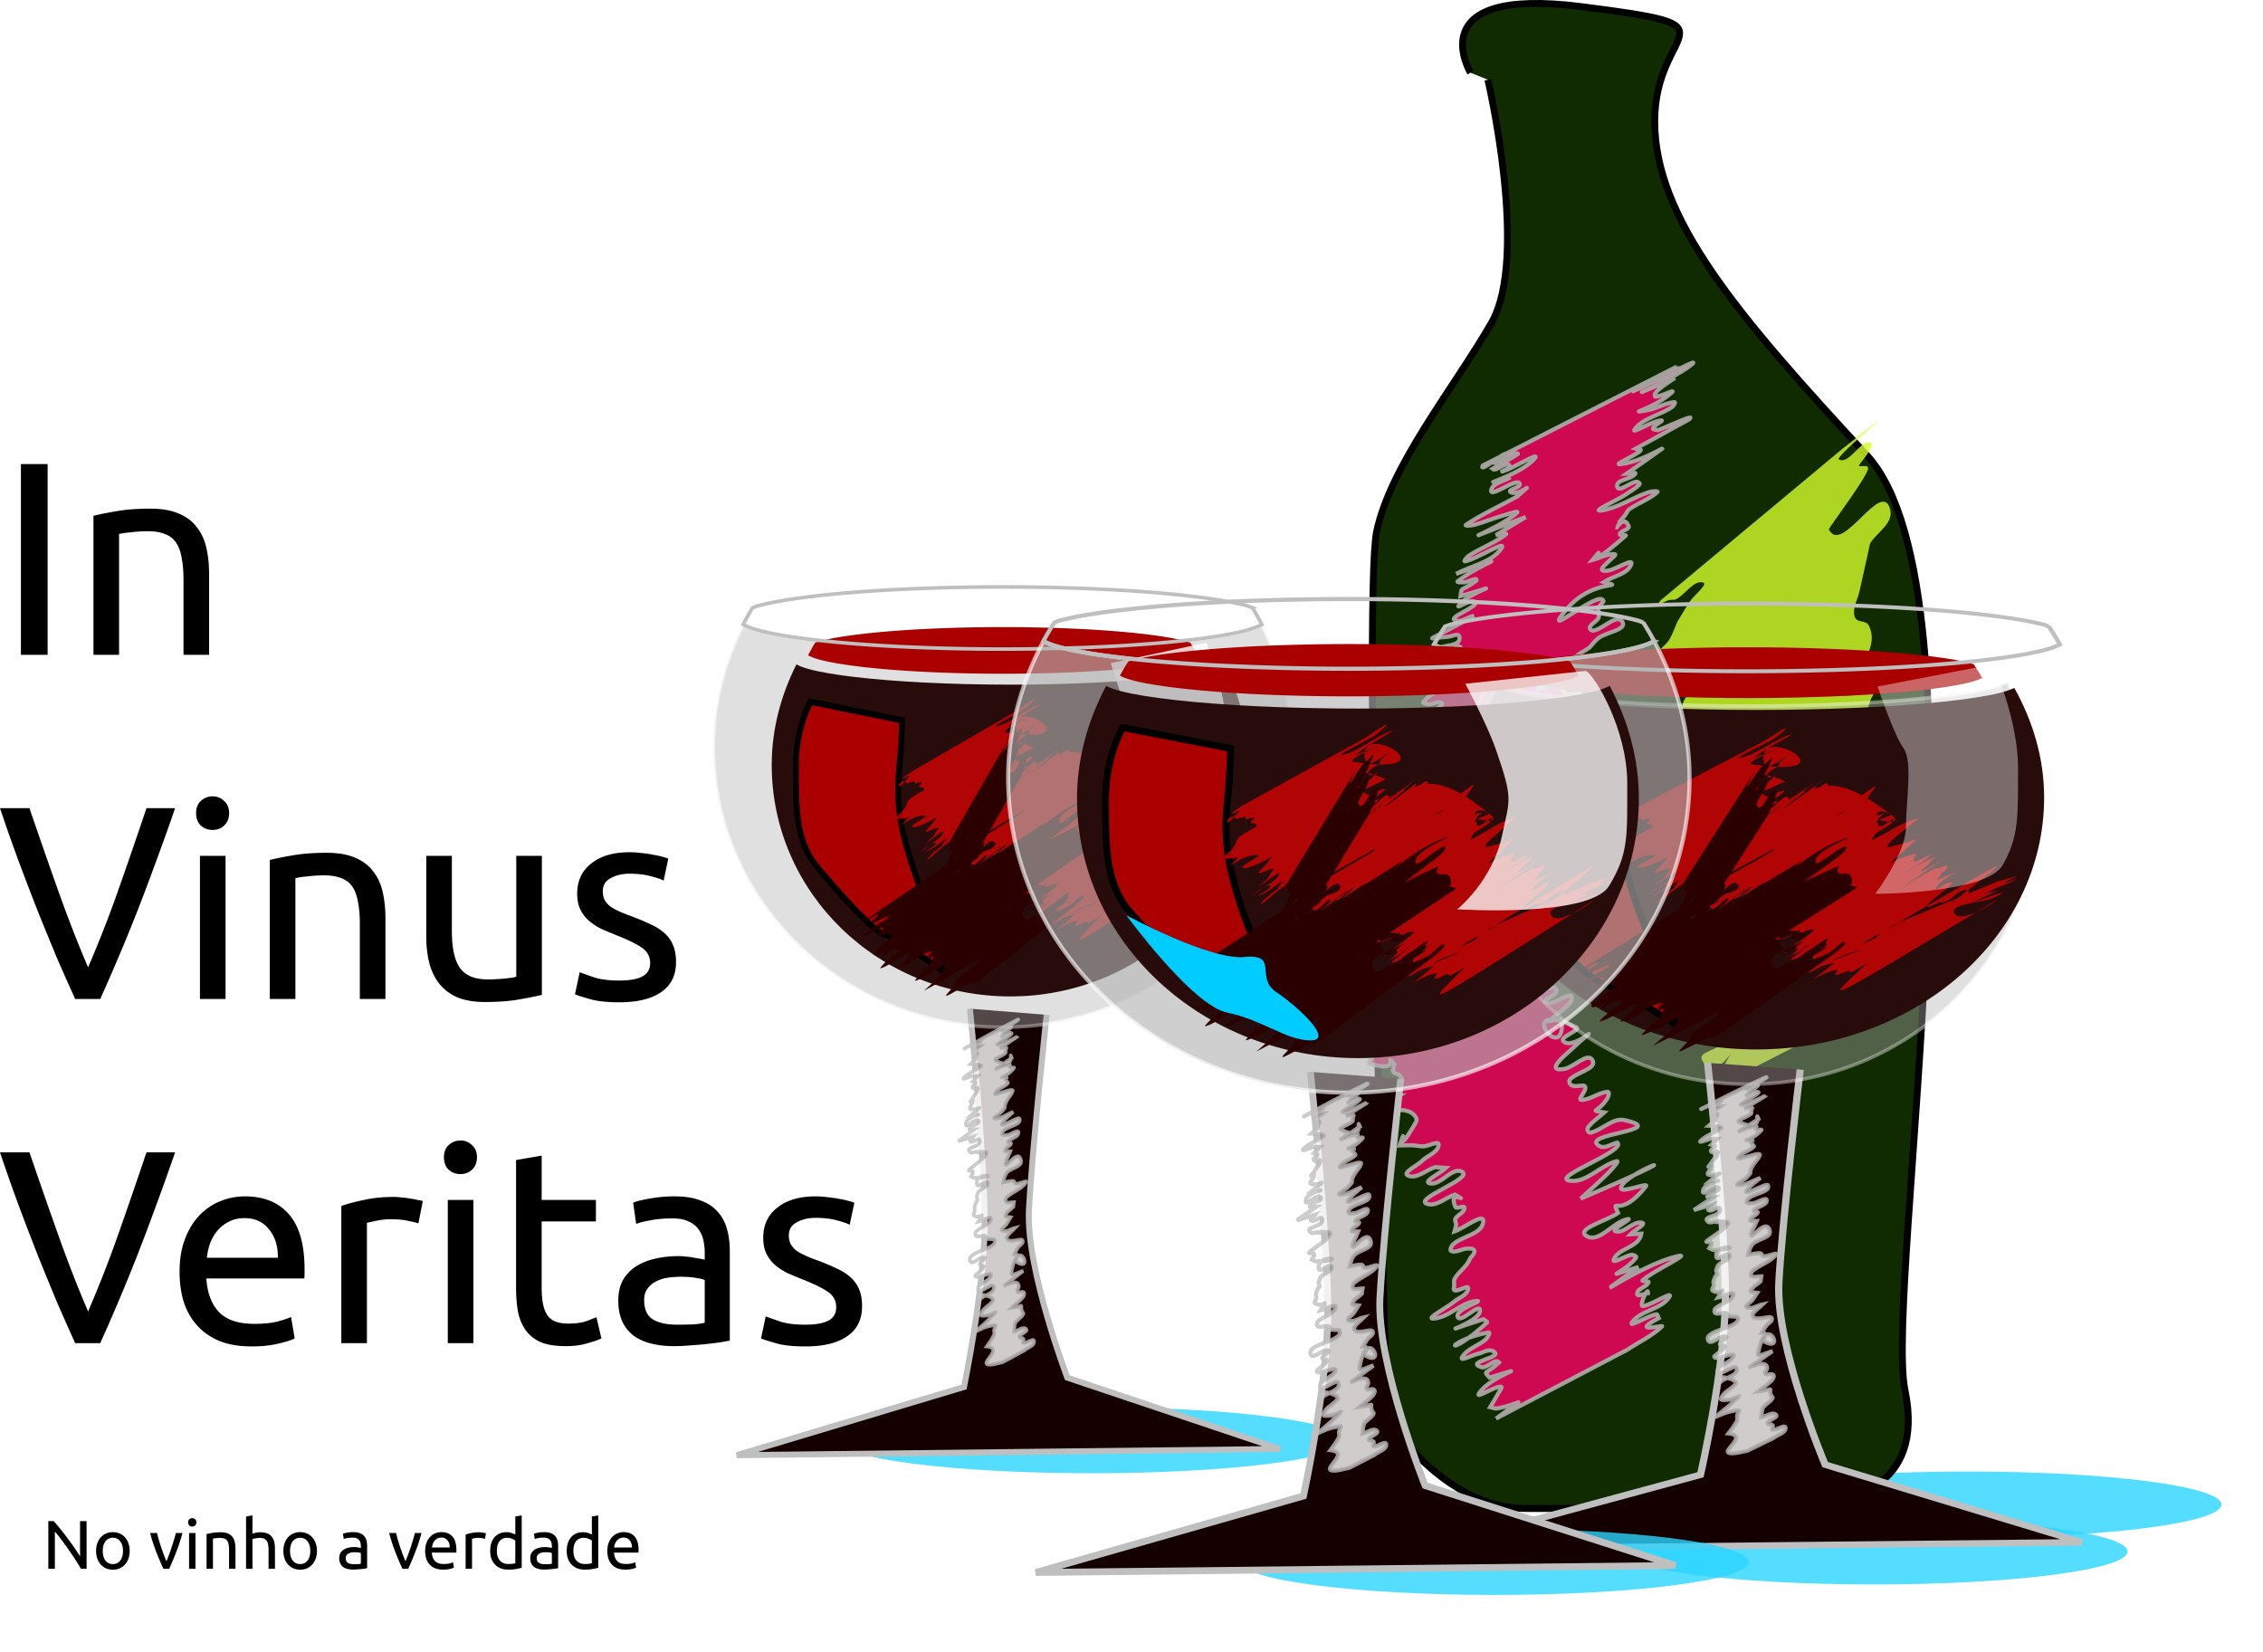 <svg xmlns="http://www.w3.org/2000/svg" viewBox="0 0 328.79 239.96"><defs><filter id="m" width="1.166" y="-.121" x="-.083" height="1.242" color-interpolation-filters="sRGB"><feGaussianBlur stdDeviation="1.973"/></filter><filter id="G" height="2.792" width="2.23" color-interpolation-filters="sRGB" y="-.896" x="-.615"><feGaussianBlur stdDeviation="14.624"/></filter><filter id="H" height="1.543" width="1.337" color-interpolation-filters="sRGB" y="-.272" x="-.168"><feGaussianBlur stdDeviation="2.825"/></filter><filter id="J" height="2.718" width="2.176" color-interpolation-filters="sRGB" y="-.859" x="-.588"><feGaussianBlur stdDeviation="6.739"/></filter><filter id="I" height="1.47" width="1.325" color-interpolation-filters="sRGB" y="-.235" x="-.163"><feGaussianBlur stdDeviation="1.668"/></filter><filter id="K" height="1.386" width="2.672" color-interpolation-filters="sRGB" y="-.193" x="-.836"><feGaussianBlur stdDeviation="4.525"/></filter><filter id="s" color-interpolation-filters="sRGB"><feGaussianBlur stdDeviation="1.717"/></filter><filter id="t" color-interpolation-filters="sRGB"><feGaussianBlur stdDeviation="1.717"/></filter><filter id="u" color-interpolation-filters="sRGB"><feGaussianBlur stdDeviation="1.717"/></filter><filter id="v" height="2.216" width="1.146" color-interpolation-filters="sRGB" y="-.608" x="-.073"><feGaussianBlur stdDeviation="1.717"/></filter><filter id="w" height="1.913" width="1.109" color-interpolation-filters="sRGB" y="-.456" x="-.055"><feGaussianBlur stdDeviation="1.717"/></filter><filter id="y" height="1.242" width="1.166" color-interpolation-filters="sRGB" y="-.121" x="-.083"><feGaussianBlur stdDeviation="1.973"/></filter><filter id="z" height="1.269" width="1.479" color-interpolation-filters="sRGB" y="-.135" x="-.24"><feGaussianBlur stdDeviation="1.717"/></filter><filter id="A" height="1.379" width="1.235" color-interpolation-filters="sRGB" y="-.19" x="-.118"><feGaussianBlur stdDeviation="1.973"/></filter><filter id="C" height="1.503" width="1.344" color-interpolation-filters="sRGB" y="-.252" x="-.172"><feGaussianBlur stdDeviation="1.973"/></filter><filter id="q" width="1.344" y="-.252" x="-.172" height="1.503" color-interpolation-filters="sRGB"><feGaussianBlur stdDeviation="1.973"/></filter><filter id="p" width="1.403" y="-.292" x="-.202" height="1.583" color-interpolation-filters="sRGB"><feGaussianBlur stdDeviation="2.069"/></filter><filter id="o" width="1.235" y="-.19" x="-.118" height="1.379" color-interpolation-filters="sRGB"><feGaussianBlur stdDeviation="1.973"/></filter><filter id="n" width="1.479" y="-.135" x="-.24" height="1.269" color-interpolation-filters="sRGB"><feGaussianBlur stdDeviation="1.717"/></filter><filter id="F" height="1.401" width="1.698" color-interpolation-filters="sRGB" y="-.201" x="-.349"><feGaussianBlur stdDeviation="3.675"/></filter><filter id="l" width="1.375" y="-.108" x="-.188" height="1.216" color-interpolation-filters="sRGB"><feGaussianBlur stdDeviation="1.973"/></filter><filter id="k" width="1.109" y="-.456" x="-.055" height="1.913" color-interpolation-filters="sRGB"><feGaussianBlur stdDeviation="1.717"/></filter><filter id="j" width="1.146" y="-.608" x="-.073" height="2.216" color-interpolation-filters="sRGB"><feGaussianBlur stdDeviation="1.717"/></filter><filter id="i" color-interpolation-filters="sRGB"><feGaussianBlur stdDeviation="1.717"/></filter><filter id="h" color-interpolation-filters="sRGB"><feGaussianBlur stdDeviation="1.717"/></filter><filter id="g" color-interpolation-filters="sRGB"><feGaussianBlur stdDeviation="1.717"/></filter><filter id="e" height="3.128" width="2.484" color-interpolation-filters="sRGB" y="-1.064" x="-.742"><feGaussianBlur stdDeviation="8.403"/></filter><filter id="d" height="1.608" width="1.719" color-interpolation-filters="sRGB" y="-.304" x="-.359"><feGaussianBlur stdDeviation="4.427"/></filter><filter id="c" height="1.438" width="2.333" color-interpolation-filters="sRGB" y="-.219" x="-.666"><feGaussianBlur stdDeviation="13.985"/></filter><filter id="b" height="2.26" width="1.164" color-interpolation-filters="sRGB" y="-.63" x="-.082"><feGaussianBlur stdDeviation="2.519"/></filter><filter id="E" width="1.164" y="-.63" x="-.082" height="2.26" color-interpolation-filters="sRGB"><feGaussianBlur stdDeviation="2.519"/></filter><filter id="a" width="1.164" y="-.63" x="-.082" height="2.26" color-interpolation-filters="sRGB"><feGaussianBlur stdDeviation="2.519"/></filter><filter id="f" width="1.164" y="-.63" x="-.082" height="2.26" color-interpolation-filters="sRGB"><feGaussianBlur stdDeviation="2.519"/></filter><filter id="x" height="1.728" width="2.266" color-interpolation-filters="sRGB" y="-.364" x="-.633"><feGaussianBlur stdDeviation="6.66"/></filter><filter id="B" height="4.076" width="3.127" color-interpolation-filters="sRGB" y="-1.538" x="-1.063"><feGaussianBlur stdDeviation="10.916"/></filter><filter id="r" height="1.427" width="2.851" color-interpolation-filters="sRGB" y="-.214" x="-.925"><feGaussianBlur stdDeviation="5.007"/></filter><filter id="D" height="1.353" width="2.529" color-interpolation-filters="sRGB" y="-.176" x="-.764"><feGaussianBlur stdDeviation="4.136"/></filter><filter id="L" height="2.088" width="1.567" color-interpolation-filters="sRGB" y="-.544" x="-.283"><feGaussianBlur stdDeviation="2.758"/></filter></defs><path d="M468.21 625.32c0 2.65-16.508 4.798-36.871 4.798s-36.871-2.148-36.871-4.798 16.508-4.798 36.871-4.798 36.871 2.148 36.871 4.798z" transform="translate(-272.74 -416.074)" opacity=".894" filter="url(#a)" fill="#2ad4ff"/><path d="M468.21 625.32c0 2.65-16.508 4.798-36.871 4.798s-36.871-2.148-36.871-4.798 16.508-4.798 36.871-4.798 36.871 2.148 36.871 4.798z" transform="translate(-145.461 -406.73)" opacity=".894" filter="url(#b)" fill="#2ad4ff"/><path d="M216.17 11.583s6.06 25.759.505 35.355c-5.556 9.596-14.647 20.708-16.668 30.305-2.02 9.596 1.515 128.79 1.515 128.79s8.081 13.132 20.203 13.132 37.881 0 41.921-.505c4.04-.505 16.162-2.02 13.132-16.668-3.03-14.647 13.132-115.66-5.556-135.87-18.688-20.203-30.81-34.345-30.81-48.487S253.544 3.998 229.805.967c-23.739-3.03-16.162 9.596-16.162 9.596" stroke="#000" fill="#112b00"/><path d="M142.7 454.84c2.506.04-.672-.045-5.785 3.212-.986.628 2.134-.954 3.202-1.43 1.71-.76 6.565-3.479 5.13-2.28-2.676 2.234-13.289 6.554-2.413 1.932-.362.252-2.423 1.51-2.872 2.264-.08.134-.085.475.071.464.818-.06 2.982-1.193 2.374-.643-2.972 2.685-7.268 3.223-3.038 2.49 1.128-.358 2.207-.942 3.383-1.074.267-.03-.117.58-.34.731-1.712 1.164-4.045 1.542-5.359 3.142-.838 1.022 2.454-1.176 3.774-1.21.545-.013-.993.628-1.167 1.145-.078.235.463.178.694.267 1.507-.517 5.744-2.573 4.522-1.55l-7.76 4.263c.247.08.924.056.742.242-.831.842-4.12 2.099-2.942 1.988 3.888-.363 9.384-4.627 3.609-.492l-2.749 1.906c.43.001 1.542-.345 1.29.002-.627.863-2.785.779-2.62 1.831.148.95 1.84-.605 2.796-.698.197-.02.584.23.454.38-.592.68-1.453 1.07-2.18 1.604-1.152.736-4.813 2.386-3.457 2.208 2.47-.325 4.61-1.906 6.982-2.671.388-.126 1.529-.248 1.223.021-1.19 1.046-2.77 1.552-4.06 2.472-.284.204-.39.582-.606.858-.258.333-.542.645-.812.967-1.162 2.412.46-1.506 1.32.582.222.538-1.102.643-1.265 1.201-.082.28 1.069.033.848.226-7.56 6.602-2.02.162-4.817 3.525 1.063-.283 2.093-.934 3.19-.85.44.035-.54.696-.823 1.033-.33.391-2.065 1.656-.043 1.341 1.123-.175 3.716-1.93 3.295-.875-.584 1.458-2.643 1.7-3.964 2.55 3.55 1.02-1.497-.66-5.397 3.926-4.32 5.08 4.938-3.162 5.337-1.132-.922 1.253-.879.64-.662 1.723-.033.258.04.555-.1.773-.324.504-1.012.75-1.234 1.306-.087.218.294.51.526.469 1.444-.252 3.409-2.525 4.204-1.293.766 1.186-2.383 1.522-3.493 2.394-.483.379-.841.893-1.262 1.34-.817.645-2.006.994-2.451 1.935-.216.457 1.01.03 1.514.045-2.173 1.307-4.609 2.253-6.519 3.92-.65.568 1.685-.44 2.547-.45.562-.008.938.639 1.213.993-.15.91 2.82-.144 2.332.48-.897 1.146-4.807 1.839-3.54 2.553 2.894 1.63 9.683-5.848 1.46.99-.513.426-.876 1.004-1.314 1.506 11.116-3.37 1.159-.876.357 1.584-.398 1.223 2.667-1.666 3.737-.953.823.548-1.809 1.062-2.231 1.956-.171.363.777.198 1.166.297l-2.197 1.949c-.644.608-1.517 1.042-1.932 1.824-.135.256.456.356.683.533.51.037 1.777-.336 1.528.11-.27.483-6.393 4.781-6.403 4.84-.183 1.096 2.167-.497 3.25-.745-1.557 2.565-.601.175.624 1.354.455.437-1.034 1.765-.408 1.848 2.664.356 6.842-3.33-1.362 2.317.638-.042 1.322-.363 1.915-.124.267.108.115.657-.09.86-.936.93-2.236 1.438-3.168 2.373-.19.19-.262.75.001.806.748.16 1.85-.954 2.273-.317.391.588-.977 1.021-1.465 1.532.54-.006 1.608-.56 1.622-.019.018.747-1.54.84-1.584 1.587-.037.634 3.18-.578 2.877.161-.9 2.189-4.79 2.362.133 1.594-.986 2.339.047.363-3.157 3.33-.543.503-2.217 1.787-1.491 1.645 2.43-.474 4.447-2.887 6.916-2.703 1.622.12-2.734 1.797-3.904 2.927-.24.23-.1.657-.15.986l.23.8c.396.102 1.034-.073 1.19.306.17.415-.951.996-.564 1.222.648.377 2.31-.995 2.234-.25-.237 2.316-5.927 2.914.28 1.723-8.895 7.542-1.741.463-.948 2.434.298.743-2.307 1.517-1.566 1.82 1.15.469 2.348-.997 3.59-.993.334 0 .184.75-.033 1.005-.891 1.05-2.08 1.807-3.12 2.71.637-.009 1.88-.663 1.91-.027.33 6.826-7.23-3.443 2.073.9.836.391-2.52 1.415-1.856 2.057 1.614 1.562 7.14-4.36.512 1.753-.1.118-3.32 2.749-.406 2.252 1.414-.241 3.458-2.523 4.118-1.25.666 1.286-2.376 1.71-3.302 2.823-.184.22.005.707.27.82.529.223 1.148.016 1.723.025.998.245-1.028 2.079-.327 2.08 1.334 0 2.496-1.081 3.826-1.168.305-.02.15.657-.012.916-1.414 2.27-2.836 1.648-.464 2.08-.803.745-1.785 1.334-2.41 2.233-.151.217.108.76.367.705 1.728-.363 3.25-2.217 4.972-1.828 6.868 1.551-6.848 1.956-3.612 3.79.763.432 1.719-.35 2.578-.524 1.389 1.234-9.847 5.105-6.923 5.54 2.427.362 4.416-2.23 6.795-2.832.503-.128-.485.929-.824 1.321-.723.835-3.635 3.44-4.374 4.113 19.913-8.517 5.793-3.706 5.858-1.488.021.72 4.111-.942 3.618-.306-3.838 4.958-5.17 1.333-4.049 3.88-1.534 1.113-6.211 2.334-4.603 3.337 1.84 1.148 3.885-2.111 6.027-2.448.833-.13-2.611 1.575-1.794 1.783 1.3.331 2.505-1.522 3.823-1.266.773.15-1.1 1.125-1.649 1.688l1.578-.084c-.331 2.04-3.277 2.05-4.002 3.72-.358.826 1.722-.591 2.62-.652.25-.017.774.239.616.435-1.982 2.472-5.44 3.067.34 1.342-9.59 6.933-.14-.298 5.767-1.596 2.032-.446-3.596 2.14-5.15 3.523-.226.201.969.02.854.3-.295.72-1.61.871-1.652 1.648-.03.522 1.043-.052 1.565-.077.1-1.23-1.387 1.976-.723 1.878 1.322-.197 4.551-2.38 3.804-1.272-1.202 1.783-4.067 1.868-5.363 3.584-.739.978 2.29-.946 3.504-1.123.216-.03.218.378.328.566-4.341 2.347.81.897.498 1.197-1.463 1.407-3.368 2.265-5.051 3.397l-19.066 9.989c5.065-3.776 3.502-2.04.141-1.47-.334.056-.667-.126-1-.188.167-.279 1.069-1.77 1.216-2.076.14-.29.66-.909.34-.903-1.102.022-3.769 1.878-3.164.957 1.764-2.685 8.583-4.36 1.528-2.267-1.002-1.116-.608-.344 1.379-2.205-.56-.712-1.774.981-2.63.684-2.442-.848 3.693-1.406 1.667-2.351-.657-.306-1.422.28-2.133.42-.764.165-2.67 1.179-2.291.496.707-1.273 2.42-1.644 3.481-2.64.25-.235.698-1.03.361-.964-6.554 1.285-6.364 4.192-.226-1.425.177-.162-.353-.324-.53-.486-8.91 2.857-.326.568-.473-1.317-.087-1.125-2.862 2.024-3.245.962-.407-1.128 3.957-2.393 2.76-2.307-2.252.163-4.019 2.43-6.274 2.561-1.238.072 1.914-1.576 2.872-2.364.723-.663 2.054-1.015 2.169-1.99.077-.655-1.327.42-1.965.25-.256-.07-.061-.528-.064-.794-.003-.29-.092-.616.047-.871.583-1.068 1.761-1.733 2.225-2.895.214-.406.756-.772.643-1.216-.087-.345-.67-.303-1.025-.293-.773.022-1.543.604-2.285.388-.324-.094-.03-.759.217-.988 1.342-1.244 4.198-1.468 4.397-3.286.16-1.465-2.794.935-4.192 1.403.084-.342.226-.674.25-1.026.018-.27-.249-.56-.127-.802.313-.624 1.336-.911 1.34-1.609.002-.446-1.158.257-1.33-.154-1.177-2.808 2.412-.266-.06-1.771-1.353.447-2.709 1.8-4.058 1.342-2.06-.7 6.762-3.692 5.108-4.645-1.445-.833-3.096 2.066-4.715 1.67-1.055-.259 1.573-1.498 2.36-2.246l-1.58-.1c-1.315.403-2.702 1.795-3.946 1.208-.884-.417 1.34-1.422 2.032-2.11.798-.792 2.313-1.214 2.438-2.331.082-.732-1.464.194-2.2.205-.531.008-1.056-.132-1.587-.151-.634-.022-1.268.019-1.902.028 1.505-4.107-1.262 2.934 2.38-3.387.396-.686-.546-1.375-.975-1.535-3.032-1.125-6.817 1.961-8.896 2.813l7.485-5.126c-.717.05-2.262.861-2.15.152.196-1.242 3.6-1.649 2.143-3.14-.238-.243-.744-.194-.891-.501-.154-.32.096-.704.145-1.056-1.66-2.147 1.44 1.431-3.53-.107-.466-.144.334-.925.597-1.336.397-.622.908-1.164 1.368-1.742 1.865-2.342 2.15-1.809-1.023-1.426.317-.488.643-.97.95-1.465.284-.457 1.36-1.405.823-1.388-1.665.054-5.82 2.805-4.764 1.516 14.337-17.497 7.418.366 3.204-3.533-.932-.863 1.973-1.599 2.96-2.398-5.474 1.124-2.383 1.159-1.859-.81.07-.26-.36-.404-.54-.606l.867-1.28c.62-.668 1.813-.948 2.026-1.833.123-.51-1.05-.03-1.574-.044-.136-3.812.054 7.691 3.092-3.168.236-.844-2.278 1.284-2.589.464-.326-.863 2.9-1.44 2.069-1.838-2.83-1.356-6.357 4.685-8.997 2.775 18.283-10.877 8.682-3.828 5.572-4.42-.296-.057.366-.72.12-.896-.408-.294-1.806.305-1.508-.102 4.456-6.08 2.92-.352 3.632-3.44 1.475-2.39.74-.362-.511-1.442-.216-.186.264-.825-.02-.855-.974-.102-2.335 1.36-2.885.55-1.235-1.818 7.232-2.584 5.07-4.215-.137-.23-.458-.424-.413-.687.082-.478 1.23-1.26.745-1.25-1.569.031-5.112 2.776-4.517 1.325.818-1.994 3.689-2.242 5.42-3.525.6-.445 1.197-.966 1.535-1.632.119-.233-.233-.468-.35-.701-11.599 3.46-2.912 1.71-3.113-.24-.058-.57-2.166.347-1.724-.02 7.8-6.485 9.061-3.816 2.844-3.036-.297.037-.524-.289-.785-.433.044-.287-.078-.66.132-.861.973-.93 4.541-1.96 3.262-2.378-1.748-.572-6.414 3.144-5.236 1.732 1.84-2.207 5.03-2.792 7.433-4.367.613-.401 2.289-1.693 1.573-1.535-2.625.581-5.03 1.904-7.545 2.856 2.148-1.29 4.506-2.28 6.443-3.87.509-.416-1.405.542-1.964.195-.34-.21.944-.81.612-1.033-.53-.355-1.269.213-1.904.166-.285-.02-.962-.145-.776-.362.773-.9 1.922-1.393 2.882-2.09-.652.064-2.316.741-1.957.192.743-1.134 2.231-1.543 3.347-2.314-.775.13-2.694 1.088-2.326.393 5.583-10.539 3.64 2.383.843-1.778-.434-.647 1.177-1.023 1.765-1.535-.925.209-2.325 1.46-2.774.626-1.21-2.248 4.02-.948 3.431-2.996-.147-.512-1.065.02-1.595.06-3.758.282-3.28 1.026 3.739-3.065-.929.218-1.92 1.055-2.787.655-.995-.46 3.577-1.992 2.958-2.625-.566-.578-2.86 1.133-2.376.485 1.555-2.082 7.93-3.593.255-1.352.195-1.542-.09-.5 2.323-2.263.178-.589-1.213.239-1.828.26-.305.012-1.142.024-.9-.163 3.576-2.757 9.04-4.298-.222-1.068 2.174-1.215 5.076-1.618 6.524-3.646 1.075-1.504-3.426 1.443-5.232 1.837-.31.068.24-.63.504-.804 1.732-1.148 3.749-1.852 5.403-3.11.38-.288-.953.06-1.43.09l4.32-2.613c-12.859 4.837-4.289 2.032-1.294-.604.549-.483-1.447.23-2.151.426-1.375.386-2.69.977-4.076 1.318-.37.091-1.463.175-1.144-.035 2.36-1.553 4.948-2.73 7.422-4.096 3.182-2.86.232.178-.968-.662-.492-.344 1.538-.62 1.353-1.191-.33-1.024-4.457 2.233-4.145.902.252-1.077 1.841-1.224 2.762-1.836-6.4 1.775 1.326-.154 3.504-2.69 1.09-1.269-3.05 1.422-4.669 1.843-.445.115 1.3-.52 1.044-.902-.467-.701-1.897 1.038-2.475.516 1.234-.72 2.51-1.372 3.702-2.16.08-.052-.173-.144-.262-.11-1.083.408-2.038 1.18-3.173 1.406-.708.142 1.62-.453 1.842-1.14.396-1.223-4.093 2.847-3.534 1.536l27.81-14.17z" opacity=".894" filter="url(#c)" stroke="#bfbfbf" stroke-width=".6" fill="#f06" transform="translate(100.51 -401.357)"/><path d="M169.94 491.08c11.225-5.463-.963.518-.257.719 1.141.325 2.184-.95 3.33-1.258.24-.065.84-.057.727.163-.346.67-1.084 1.05-1.625 1.576.385.08 1.286-.131 1.157.242-.238.69-4.88 4.46-4.826 4.532 1.57 2.03 6.486-3.86 7.544-1.523.495 1.093-1.652 1.741-2.478 2.612-.397 1.196-.867 2.366-1.28 3.556-.22.628-.896 1.284-.628 1.893.259.588 1.38.231 1.784.73 1.365 1.686-1.64 3.522-3.314 5.261 6.695-.08 2.877-1.24 3.041 2.332.029.615.64 1.052.96 1.579l-20.213 10.234c-.996-.17-1.977-.471-2.986-.51-5.523-.206-5.972 1.93-.452-3.568l1.61-2.61c-.57-.283-1.819-.224-1.707-.85.22-1.219 2.314-1.623 2.373-2.86.035-.751-1.553-.063-2.218-.414-1.403-.742-.293-2.063.05-2.89 3.296-3.66 2.906-2.016-.19-2.424-.43-.057-.768-.484-1.202-.501-.886-.034-2.478 1.225-2.635.352-.186-1.031 1.592-1.368 2.315-2.127.372-.391.637-.872.956-1.308.493-.492.97-.998 1.477-1.475.543-.51 2.408-1.383 1.67-1.487-1.163-.163-2.17.905-3.29 1.26-.286.092-.601.024-.898.07-.421.066-.825.265-1.251.267-.123 0 .171-.174.257-.262l22.199-11.31z" transform="matrix(1.179 0 0 1.929 67.116 -881.917)" opacity=".894" filter="url(#d)" fill="#d4ff2a"/><path d="M172.19 539.31c-5.616 3.96 1.479-1.319 1.661.152.178 1.434-2.317 1.728-3.44 2.636-1.147.928-4.76 2.38-3.37 2.869 2.073.73 4.787-3.385 6.335-1.826 1.359 1.37-2.865 2.586-4.297 3.88l.446 1.666-18.48 9.458-1.53-1.111c3.736-6.957-.704 2.803-2.762-1.73-.563-1.24 2.775-1.377 3.057-2.709.18-.85-1.844.902-2.574.428-1.203-.78 5.085-2.43 3.347-2.703l21.608-11.01z" opacity=".894" filter="url(#e)" fill="#d4ff2a" transform="translate(100.51 -401.357)"/><path d="M468.21 625.32c0 2.65-16.508 4.798-36.871 4.798s-36.871-2.148-36.871-4.798 16.508-4.798 36.871-4.798 36.871 2.148 36.871 4.798z" transform="translate(-159.098 -399.912)" opacity=".894" filter="url(#f)" fill="#2ad4ff"/><path d="M357.86 560.55s2.144 21.624 2.144 31.084-3.002 23.876-3.002 23.876l-33.02 9.911 78.906-.901-30.877-10.361s-6.004-15.767-5.575-24.327c.43-8.56 2.573-28.381 2.573-28.381" transform="matrix(1.207 0 0 1.089 -183.84 -456.024)" filter="url(#g)" stroke="#bfbfbf" stroke-width=".87" fill="#150000"/><path d="M400.27 504.74c-.51.275-1.204.555-2.123.808-1.953.54-4.76 1.014-8.252 1.422-3.492.407-7.667.747-12.285.975-4.617.228-9.688.363-15.018.363-5.329 0-10.4-.135-15.018-.363-4.617-.228-8.792-.568-12.285-.975-3.492-.408-6.298-.883-8.251-1.422-.919-.253-1.612-.533-2.123-.808-2.697 5.38-4.351 11.342-4.351 17.727 0 22.517 18.818 40.778 42.029 40.778s42.029-18.262 42.029-40.778c0-6.385-1.655-12.347-4.352-17.727z" opacity=".632" filter="url(#h)" stroke="#fff" stroke-width=".522" fill="#b3b3b3" transform="translate(-108.59 -405.72)"/><path d="M394.78 510.53c-.421.226-.993.457-1.75.666-1.61.445-3.924.836-6.804 1.172-2.88.337-6.322.617-10.129.805-3.807.188-7.988.299-12.382.299-4.394 0-8.575-.111-12.382-.3-3.807-.187-7.25-.467-10.129-.804-2.879-.336-5.193-.727-6.803-1.172-.758-.209-1.33-.44-1.75-.666-2.224 4.436-3.588 9.352-3.588 14.616 0 18.565 15.516 33.622 34.653 33.622s34.653-15.057 34.653-33.622c0-5.265-1.364-10.18-3.588-14.616z" transform="matrix(1.207 0 0 1.089 -183.84 -456.024)" filter="url(#i)" fill="#280b0b"/><path d="M389.9 507.39c-.21-.071-.328-.14-.578-.21-1.465-.404-3.572-.76-6.193-1.066-2.621-.306-5.755-.561-9.22-.732s-7.273-.272-11.273-.272-7.806.1-11.272.272c-3.466.17-6.6.426-9.22.732-2.622.306-4.728.662-6.194 1.067-.25.069-.367.138-.578.209a30.238 30.238 0 00-1.016 1.82c.384.206.904.417 1.594.607 1.466.404 3.572.76 6.193 1.067 2.621.306 5.755.56 9.221.732s7.272.272 11.272.272 7.806-.1 11.272-.272c3.466-.171 6.6-.426 9.22-.732 2.622-.306 4.729-.663 6.194-1.067.69-.19 1.21-.4 1.594-.607a30.22 30.22 0 00-1.016-1.82z" transform="matrix(1.207 0 0 1.089 -183.84 -456.024)" filter="url(#j)" fill="#a00"/><path d="M398.92 502.32c-.28-.095-.437-.187-.77-.279-1.952-.539-4.76-1.014-8.251-1.421-3.492-.408-7.668-.748-12.285-.976a306.625 306.625 0 00-15.018-.362c-5.33 0-10.4.134-15.018.362-4.618.228-8.793.568-12.285.976-3.492.407-6.3.882-8.252 1.421-.332.092-.489.184-.77.279-.47.796-.937 1.596-1.353 2.425.511.275 1.204.555 2.123.808 1.953.54 4.76 1.014 8.252 1.422 3.492.407 7.667.747 12.285.975 4.617.228 9.688.363 15.018.363 5.329 0 10.4-.135 15.018-.363 4.617-.228 8.792-.568 12.285-.975 3.492-.408 6.298-.883 8.251-1.422.919-.253 1.612-.533 2.123-.808-.415-.829-.883-1.629-1.353-2.425z" transform="matrix(1.207 0 0 1.089 -183.84 -456.024)" filter="url(#k)" stroke="#bfbfbf" stroke-width=".522" fill="none"/><path d="M149.12 552.91s-2.525 4.04-2.525 10.607c0 6.566 0 12.122 3.535 16.162 3.536 4.04 9.597 10.607 11.617 11.112 2.02.505 10.102 6.06 10.102 6.06s-1.515-7.07-4.546-15.151c-3.03-8.081-3.535-12.627-3.03-17.678.505-5.05.505-8.081.505-8.081z" transform="matrix(1.025 0 0 .972 67.36 -431.217)" filter="url(#l)" stroke="#000" fill="#a00"/><path d="M184.3 554.43c5.711-3.918 1.95-.706 1.511-.422-1.534.994-6.454 3.3-4.681 2.857 2.464-.616 4.43-2.54 6.824-3.392 1.242-.442-2.234 1.404-3.324 2.146-.637.434-1.237.92-1.856 1.38 10.81-4.583-1.991.608-.174.888 15.342 2.36-.024-6.887 1.78-.04.425 1.614 6.131-3.799 2.05-.131.55.576-2.035 1.181-1.636 1.921.513.951 3.067-1.836-.155 1.163-.488.455-2.157 1.419-1.495 1.333 1.498-.194 2.805-1.122 4.208-1.684-7.12-3.225-3.558 2.49-2.48 2.224.791-.197 1.478-.781 2.29-.857.316-.03-.41.488-.646.702-1.266 1.15-.94.408-1.224 1.199 2.41-1.097-.476.733-.66 1.019-.11.171.399-.104.576-.204.876-.489 2.285-2.517 2.575-1.557.296.985-1.666 1.205-2.5 1.808 1.07-.703 2.14-1.403 3.206-2.11 3.282-2.17 2.073-1.474-2.274 1.787-.425.319-1.685 1.293-1.244.997.775-.519 1.499-1.111 2.246-1.668.89-.663 1.778-1.33 2.667-1.993.55-.416 1.075-.866 1.648-1.248.327-.218-.613.495-.909.755l-.658.623c.026.025.103.05.077.074-.886.798-3.72 2.98-2.73 2.314 2.074-1.395 3.995-3.006 5.992-4.509-.57.572-1.725.908-1.712 1.716.01.63 1.127-.972 1.727-.777.415.135-.45.748-.688 1.115-.247.382-.508.756-.767 1.131-.27.39-1.244.958-.817 1.165.61.296 1.294-.413 1.94-.62.67.134-1.308 1.681-.694 1.708.811.036 1.513-.61 2.304-.791.204-.047.692-.076.616.119-.18.46-1.557.988-1.065 1.034.753.071 1.377-.627 2.066-.94-4.675 2.31-2.055 1.768-1.018 1.16.57-.333 1.546-1.085 1.975-1.401-1.033.556.28-.143 2.342-1.876.24-.202-.506.372-.777.53-31.413 18.199-27.83 15.19-19.251 11.36 21.996-12.652 23.12-16.843 18.244-9.82-.292.42-1.026.782-.864 1.267.132.395.825-.141 1.242-.136 2.611.032-1.479.901 3.233-.526-.257.321-1.17.865-.771.963 6.26 1.54-1.973-4.173-.03.857.282.733 2.449-1.627 2.179-.89-.395 1.076-1.842 1.38-2.656 2.188-.237.236-.299.598-.448.897 2.18-1.089 4.176-2.683 6.542-3.267.2-.05-4.249 3.515-4.373 4.055-.102.438.91.039 1.348-.063 3.176-.735 3.859-1.944 1.043.851-3.713 3.504-1.619 1.065 1.689.424.277-.054-.29.501-.334.78-.022.142.005.434.145.405.758-.155 2.659-1.456 2.15-.873-.962 1.105-2.396 1.687-3.594 2.53 1.436-.784 2.82-1.674 4.308-2.354.254-.116-.367.42-.545.636-.143.173-.259.369-.417.528-.323.327-.737.564-1.023.924-.05.064.161.11.232.072 1.046-.573 2.034-1.247 3.05-1.87-10.694 7.68-5.26 3.562-1.422 1.487.249-.134.559-.089.836-.144.352-.07.966-.58 1.051-.23.11.447-.572.723-.839 1.099-.213.301-.4.62-.6.931 6.347-2.77.564-.559-.203 1.292-.31.748 1.94-1.53 2.292-.801.157.325-3.546 2.932-3.5 3.34.071.615 1.193-.334 1.79-.501 1.511.382 2.677-2.318 3.986-1.706.901.421-1.688 1.07-2.424 1.739-.596.542 1.34-.895 2.003-1.355.185-.129-.73.523-.572.36.325-.334.722-.591 1.083-.887 7.9-6.514 5.956-4.728-19.173 10.544l3.246-1.291c.142-.087.584-.315.427-.26-3.654 1.288-5.514 2.296-2.237.647 1.205-1.478 3.748-1.598 5.018-2.829.69-.668-3.448 1.56-2.732.92.999-.894 2.424-1.146 3.632-1.726.69-.33 1.374-.668 2.06-1.003-3.895 1.53-2.065.773-5.497 2.25l19.4-8.514c1.96-.523.99-.249 2.908-.82-.637.32-1.307.582-1.913.959-.53.33 4.258-1.324 1.806-.506-1.417.78-3.005 1.24-4.367 2.111-.525.335 1.204-.317 1.806-.476l-4.415 2.158c1.6-.576 3.157-1.289 4.8-1.73.474-.126-.808.566-1.25.779-1.787.86-6.637.866-5.427 2.437 1.238 1.607 7.453-3.117 5.737-2.034-25.164 15.891-24.721 15.71-18.301 9.471l-2.191 1.26c-.117-.083-.21-.275-.351-.25-.637.108-1.193.69-1.836.624-.272-.027.5-.835.23-.786-2.756.5-5.724 3.44-.338-1.04-.548.15-1.107.262-1.644.447-.881.305-1.7 1.245-2.606 1.023-.611-.15.977-.818 1.339-1.334.082-.117-.083-.273-.114-.412-.273-1.199.228-.623 1.959-2.087-.6.266-1.197.538-1.8.797-.38.163-1.439.758-1.147.467.879-.877 2.363-1.177 2.953-2.27.459-.85-1.676.964-2.511 1.451-.826.482-1.52 1.36-2.472 1.457-.641.066.927-.897 1.39-1.346-5.397 2.565-.155.348-.698-.351-.388-.5-2.149 1.208-1.762.706.818-1.06 2.139-1.618 3.146-2.501.337-.296 1.319-1.013.871-1.024-.878-.02-1.629.657-2.443.985 1.53-2.513-.054.488-3.292.743-.667.052 1.014-.901 1.37-1.468.115-.183-.13-.45-.042-.648.877-1.99 3.707-2.321-3.156.472.264-.379.464-.811.792-1.135 6.13-6.05.297 1.321-1.57-.418-1.008-.94 2.66-1.3 3.261-2.54.308-.634-3.78 2.185-2.114.095-6.785 3.05-2.412 1.436-.704-.669.193-.238-1.124.17-.92-.06.898-1.004 4.52-2.26 3.19-2.481-1.713-.286-3.046 1.734-4.71 2.228-.562.166.848-.805 1.272-1.208-1.127.408-2.692 1.075.674-.775.349-.191-.647.465-.955.718-.66.543-2.768 1.92-1.95 1.668 8.179-2.512 5.75-26.7 22.375-12.577-10.236 4.18-7.483 3.048-20.962 11.437-1.214.756-2.232 1.814-3.485 2.503-.605.333 1.67-.984 1.293-1.62-.834.481-2.016 2.277-2.5 1.445-1.206-2.069 5.14-1.836 3.84-3.507-.47-.606-1.4.629-2.095.957-3.442 1.627-2.02 1.747-3.814 1.44.488-.469 1.63-.751 1.464-1.407-.075-.295-3.221 1.518-1.108-.417.875-.802 3.967-2.413 2.8-2.2-3.127.57-6.78 4.433-4.03 1.664.295-.287 1.29-.93.884-.863-.682.114-1.203.685-1.81 1.018-.15.082-.595.338-.462.228 5.11-4.237-1.336 1.348 2.272-1.77-.787.574-1.578 1.14-2.36 1.72-1.004.747-3.757 3.255-3 2.259.896-1.177 2.285-1.88 3.428-2.82-.365.243-1.201 1.153-1.096.728.154-.619 2.71-2.003.095-.476 1.635-1.975-.346.55-2.893 1.572-.698.28 2.41-1.38 1.671-1.515-.903-.163-2.973 2.086-2.378 1.387 1.015-1.192 2.925-1.546 3.681-2.917.564-1.022-2.024 1.165-3.036 1.748 2.268-2.077 1.062-.64 1.823-1.963.131-.23.673-.589.422-.67-.626-.202-3.738 1.939-1.065-.656 1.614-2.07.682-.559-2.727.496-.226.07-.844.048-.697-.139.567-.719 3.068-1.646 2.153-1.707-2.55-.171-5.843 3.412-2.724.328-.457.067-.91.195-1.372.2-.225.004-.696.044-.652-.177.087-.435.602-.652.887-.992 1.868-2.224-.49-1.127 3.808-3.56-.077-.123-.105-.299-.232-.37-.198-.111-.604.083-.667-.135-.074-.258.644-.511.434-.678-.289-.229-.73.219-1.093.155-.124-.021-.07-.242-.104-.363l-1.345.355c-1.188-1.413-2.597 2.604.459-1.191.234-.29-.685.315-1.051.387-.072.015.04-.153.1-.198.503-.38 1.044-.705 1.566-1.058l17.64-9.715z" transform="matrix(1.025 0 0 .972 67.36 -431.217)" opacity=".795" filter="url(#m)" fill="red"/><path d="M378.32 510.35l13.922-2.978s2.986 7.383 2.986 13.765c0 6.382.14 9.21-1.85 13.039-1.988 3.829-15.341 3.829-15.341 3.829s3.693-5.406 3.693-8.81.852-8.91-.284-10.612c-1.137-1.702-3.125-8.234-3.125-8.234z" transform="matrix(1.207 0 0 1.089 -183.84 -456.024)" opacity=".626" filter="url(#n)" fill="#fff"/><path d="M175.87 577.23c-.331.263-1.31.507-.994.79.611.549 4.295-3.353 3.953-1.848-.247 1.092-1.988 1.092-2.78 1.882-.465.463 1.174-.585 1.764-.87.68-.326 1.364-.643 2.046-.965 2.266-.737.611-.304-1.955 1.76-.098.08-.011.285-.112.362-1.183.9-5.129 2.84-3.678 2.52 2.802-.619 8.31-5.12 3.857-1.612-.058 1.233-.057-.7 2.128-.724.531-.006-1.018.53-1.224 1.02-.113.268.574-.105.861-.158 1.143-.574 4.248-2.704 3.428-1.722-1.258 1.505-3.21 2.255-4.815 3.382.945-.429 1.845-.976 2.835-1.287.121-.038.243.264.15.35-.955.89-2.139 1.509-3.096 2.396-.107.1-.102.465.041.437.775-.156 1.476-.567 2.2-.886.98-.433 1.941-.913 2.912-1.37-.743.614-3.06 1.353-2.228 1.84.935.548 3.508-2.344 2.916-1.436l-3.908 2.958c.41-.096 1.024-.656 1.23-.29.217.385-1.221 1.184-.8 1.055 1.377-.421 2.558-1.322 3.837-1.984.616-.23 1.203-.817 1.85-.691.365.07-.342.68-.617.932-1.157 1.053-3.813 1.394-3.65 2.95.149 1.406 2.455-1.416 3.752-1.98.219-.094.486.112.714.043.727-.221 1.398-.598 2.097-.897-.14.265-.72.79-.421.793 6.599.087-4.316-3.791-1.072 1.74.645 1.1 2.25-1.197 3.375-1.796-1.666 1.307-5.88 1.997-4.996 3.92.866 1.88 3.562-2.11 5.343-3.164l-2.664 2.324c-.12.246-.606.86-.36.739 1.815-.903 3.41-2.203 5.204-3.148.106-.056.292.208.208.294-2.34 2.392-4.167 2.68-2.01 2.188.34-.127.69-.233 1.023-.38.468-.207.93-.429 1.377-.68.76-.428 2.169-2.228 2.24-1.357.044.523-5.063 3.639-.415.704l-17.28 12.802-1.428.723c-.055-.081-.074-.279-.165-.243-.101.04-3.877 2.132-4.146 2.15-.36.025.408-.595.612-.893.316-.38.67-.73.946-1.14.137-.205.1-.516.279-.685 1.14-1.075 2.679-1.744 3.621-2.995.455-.604-1.398.58-2.067.932-1.383.727-2.722 1.533-4.083 2.3l-3.18 1.662c.865-.769 1.777-1.485 2.592-2.305.29-.292.483-.668.705-1.014 1.39-2.17-.042-.45-2.95.922-2.871 1.354-1.947.79-.526-.751.303-2.09-.438 2.155 1.804-2.327.128-.257-.774.285-.865.011-.115-.346.919-.975.556-.942-2.175.197-3.777 2.643-5.935 2.77.676-.64 1.424-1.21 2.027-1.92.17-.198.48-.84.238-.744-1.747.694-3.212 2.014-4.988 2.631-.497.173.62-.855.981-1.238.596-.63 2.676-1.434 1.886-1.793-.978-.445-1.963.875-2.945 1.312 1.486-1.908.811-.656-1.026-.39-.139.02-.337-.256-.233-.35 6.15-5.519 4.393-1.476 2.826-3.164-.28.022-.566.011-.842.066-.446.089-.954.64-1.315.363-.285-.219 1.654-1.302.943-1.38-1.274-.137-2.4 1.513-3.598 1.356.935-.654 1.878-1.298 2.806-1.963.6-.43 1.547-.62 1.774-1.32.076-.235-4.69 2.505-2.434.456.26-.223.6-.377.78-.669.066-.106-.263-.047-.373.011-1.608.85-3.142 1.838-4.746 2.696-.535.287 1.023-.654 1.537-.978 1.016-.64 2.048-1.254 3.05-1.914.519-.34-1.063.638-1.595.957l17.21-11.136z" transform="matrix(1.025 0 0 .972 67.36 -431.217)" filter="url(#o)" fill="#2b0000"/><path d="M310.82 518.08c-1.83 1.143-3.822 2.064-5.492 3.43-.932.762 2.138-1.106 3.24-1.588.455-.2.943-.313 1.42-.452.454-.133 1.724-.68 1.372-.363-3.108 2.8-7.162 4.126-1.393 1.866-.008.21.114.472-.024.631-.648.744-3.155 1.626-2.224 1.953 1.248.44 2.429-1.075 3.703-1.432.37-.104 1.301-.282 1.15.071-.378.884-1.366 1.353-2.049 2.03l-18.697 10.888c-1.677-.965-.2.203.865-2.179.101-.226-.523-.142-.654-.353-.822-1.317 4.277-2.205-2.764.366-2.802.408-.5.298.92-1.582.2-.267-.693.271-.996.13-.162-.075.39-.465.214-.492-.496-.076-.946.408-1.456.384l22.864-13.308z" transform="matrix(.581 0 0 1.56 76.56 -699.55)" filter="url(#p)" fill="#2b0000"/><path d="M189.66 572.3c-3.075 3.015 2.053-2.133 6.436-3.397 1.781-.514-4.125 1.505-4.453 3.33-.279 1.548 2.721-1.649 4.23-2.091.314-.092-.047.719-.291.936-1.772 1.576-3.759 2.892-5.638 4.338l5.01-2.385c-.055.324-.375.719-.165.972.488.588 1.564-.253 1.889.726.616 1.86-1.375.718.875 1.562l-15.856 10.554c-8.463 1.517.416.706-2.142-.935-.59-.38-1.39.329-2.09.26-2.283-.222.606-.782-.676-1.53-.444-.258-1.024.092-1.536.138-1.685.812-3.24 1.98-5.054 2.438-.647.163.888-1 1.333-1.498.418-.468.836-.936 1.257-1.4.403-.445 1.341-.74 1.216-1.326-.103-.481-.905.563-1.393.496-.252-.034.29-.418.436-.627l16.613-10.56z" transform="matrix(1.025 0 0 .972 67.36 -431.217)" filter="url(#q)" fill="#2b0000"/><path d="M182.86 605.52c.584-.264 2.263-1.182 1.753-.793-.82.625-1.853.922-2.697 1.513-.923.646 1.68-.812 1.566-.423-.081.278-.444.373-.661.565-.205.182-.402.37-.603.556-.954 1.275.276-.556 1.29-.057.361.177-3.07 1.985-2.371 1.905 2.031-.234 6.427-3.33.404.553.35-.045.715-.246 1.05-.133.147.05-.068.304-.088.458-.02.147.075.338-.028.445-.48.495-2.256.978-1.632 1.271 3.792 1.78 2.022-2.07 2.695-.474-4.627 3.197-2.368 1.254-.345 1.088.155-.013-.117.372.007.466.2.15.9-.095.742.098-1.385 1.696-3.353 1.618-1.006 1.477-1.246.226.168.775-.07 1.017-.64.649-1.74.836-2.2 1.623-.23.397.913-.113 1.366-.19.544-.094 1.081-.417 1.626-.322.196.034-.095.387-.143.58-.338.455-.785.988-1.007 1.529-.383.929.28.326-.642 1.353-.376.418-1.79 1.133-1.228 1.158 1.112.05 2.108-.714 3.162-1.071-.486.428-1.012.815-1.457 1.285-2.068 2.185 2.332-.649 2.528-.206.442 1-1.843 1.19-2.662 1.914-.19.168-.463.513-.294.7.22.243.653.038.979.057.604-.128 1.825-1.003 1.813-.385-.015.792-1.376.864-1.835 1.51-.122.17.638.077.566.274-.178.49-1.025.617-1.078 1.137-.033.317.634.067.952.101l-.329.779c-.13.271-.301.527-.388.815-.704 2.334 2.052-2.451 2.545-.044.202.985-1.641 1.176-2.362 1.877-.444.432-.556 1.113-.703 1.674.582-.078 1.161-.293 1.745-.234.207.021.221.434.429.455.586.061 2.095-.708 1.752-.229-.803 1.123-2.331 1.506-3.34 2.449-.184.172-.301.623-.085.752.39.231.907.004 1.36.006l-.11.772c-.463.482-1.218.8-1.39 1.446-.084.312.628.153.942.23-.227.358-.444.723-.68 1.076-.255.384-1.212.94-.793 1.132.694.32 1.496-.31 2.245-.465-.47.48-1.064.862-1.408 1.438-.106.178.004.516.198.59.869.335 2.359-.451 2.493.092.114.461-.587.748-.85 1.144-.215.32-.389.668-.583 1.002 1.208-.016-.074 1.029.292 1.252 3.253 1.981.222-4.544-.813 1.855-.11.677 1.35-.23 2.026-.345l-3.308 2.439c.269-.056 2.538-1.299 2.562.086.005.294-.446.622-.253.843.245.28.84-.124 1.107.134.192.186.017.582-.156.785-.566.665-1.318 1.148-1.977 1.722 2.47-.288 1.453-.75 1.782.458.054.197.364.375.264.554-.313.56-.972.856-1.344 1.38-.18.253-.221 1.174-.247 1.478.691-.135 1.571-.898 2.074-.405.415.407-1.018.723-1.183 1.28-.073.249.567.088.717.299.13.185-.248.631-.027.678.61.128 1.783-.915 1.85-.294.08.763-1.145 1.025-1.718 1.537l-3.62 1.865c-.689.137-1.364.37-2.065.411-2.6.154 2.516-2.606-.689-2.964.323-.448 1.086-1.406 1.263-2 .064-.217-.044-.453-.017-.676.033-.269.464-.806.194-.789-2.855.186-4.99 2.522-1.318-.696 2.686-2.76 1.062-.582-1.043-.855-.286-.037.057-.606.238-.83.5-.616 1.318-.95 1.749-1.617.4-.622-3.483-1.646-2.202-.271.782-.645 2.511-.935 2.347-1.936-.143-.867-1.683.651-2.562.627-.233-.006-.178-.518-.03-.698.592-.714 1.79-.943 2.108-1.814.31-.848-2.832.867-2.709.007.486-.489 1.185-.833 1.457-1.467.1-.233-.706-.09-.68-.342.05-.465 1.28-.984.835-1.127-.809-.26-2.107 1.363-2.476.599-.791-1.634 5.1-1.928 4.128-3.55l-1.199-.081c-.138-.166-.205-.447-.415-.497-.478-.113-1.019.24-1.47.05-.214-.09-.214-.521-.058-.692.741-.814 2.328-.996 2.574-2.068.167-.728-1.465.284-2.197.426 1.32-2.175.542-.223-.73-1.04-.224-.145.129-.52.152-.786.02-.228-.09-.466-.025-.685.487-1.621.675-.315.363-1.544.107-.277.131-.603.32-.832.457-.554 1.746-.77 1.577-1.467-.149-.61-1.73.927-1.858.313-.48-2.305 4.733-1.291-.378-1.084-.235.01-.428-.196-.642-.293.109-.258.43-.515.326-.775-.094-.234-.879-.018-.724-.217.335-.432 2.966-1.99 3.084-2.742.088-.562-2.02.099-1.687-.259-.395.017-.892.316-1.186.051-.967-.875 2.057-.712 1.662-1.955-.16-.502-1.118.532-1.56.246-.296-.19.402-.576.603-.864l-2.706.836 2.858-1.996c-.317-.016-1.08.242-.951-.048.275-.62 2.002-.802 1.554-1.31-.498-.565-2.173 1.355-2.178.602-.01-1.581 4.278-1.857.884-1.466 2.472-2.18 1.39-.775.025-1.027-.594-.11.159-.653.274-1.147.382-1.636-1.33 1.46.326-1.148.17-.248.398-.465.511-.744.415-1.023-.668.023-.87-.514-.11-.29.542-.44.552-.75.006-.186-.348-.128-.522-.192l.884-.905c-.293 0-.589-.043-.879-.004-.511.069-1.856.71-1.514.324.78-.88 2.05-1.18 2.947-1.942.115-.098-.247-.19-.394-.23-.222-.06-.458-.045-.688-.062-.236-.017-.472-.027-.708-.041 1.362-1.257.739-.343 1.011-1.274.045-.154.192-.29.172-.448-.03-.223-.716-.184-.574-.36.3-.371.76-.577 1.14-.865-.156-.004-.314-.039-.467-.01-.339.061-.681.42-.996.278-.259-.116 1.907-1.201 1.41-1.093-.98.213-6.497 3.306 1.49-.998l3.18-1.62z" transform="matrix(1.025 0 0 .972 67.36 -431.217)" opacity=".894" filter="url(#r)" stroke="#bfbfbf" stroke-width=".6" fill="#fff"/><path d="M249.51 552.27s2.144 21.624 2.144 31.084-3.002 23.876-3.002 23.876l-33.02 9.911 78.906-.901-30.877-10.361s-6.004-15.767-5.575-24.327c.43-8.56 2.573-28.381 2.573-28.381" filter="url(#s)" stroke="#bfbfbf" stroke-width=".87" fill="#150000" transform="translate(-108.59 -405.72)"/><path d="M291.92 496.46c-.51.275-1.204.555-2.123.808-1.953.54-4.76 1.014-8.252 1.422-3.492.407-7.667.747-12.285.975-4.617.228-9.688.363-15.018.363-5.329 0-10.4-.135-15.018-.363-4.617-.228-8.792-.568-12.285-.975-3.492-.408-6.298-.883-8.251-1.422-.919-.253-1.612-.533-2.123-.808-2.697 5.38-4.351 11.342-4.351 17.727 0 22.517 18.818 40.778 42.029 40.778s42.029-18.262 42.029-40.778c0-6.385-1.655-12.347-4.352-17.727z" opacity=".632" filter="url(#t)" stroke="#fff" stroke-width=".522" fill="#b3b3b3" transform="translate(-108.59 -405.72)"/><path d="M286.43 502.25c-.421.226-.993.457-1.75.666-1.61.445-3.924.836-6.804 1.172-2.88.337-6.321.617-10.129.805-3.807.188-7.988.299-12.382.299-4.394 0-8.575-.111-12.382-.3-3.807-.187-7.25-.467-10.129-.804-2.879-.336-5.193-.727-6.803-1.172-.758-.209-1.33-.44-1.75-.666-2.224 4.436-3.588 9.352-3.588 14.616 0 18.565 15.516 33.622 34.653 33.622s34.653-15.057 34.653-33.622c0-5.265-1.364-10.18-3.588-14.616z" filter="url(#u)" fill="#280b0b" transform="translate(-108.59 -405.72)"/><path d="M281.54 499.11c-.21-.071-.328-.14-.578-.21-1.465-.404-3.572-.76-6.193-1.066-2.621-.306-5.755-.561-9.22-.732s-7.273-.272-11.273-.272-7.806.1-11.272.272c-3.466.17-6.6.426-9.22.732-2.622.306-4.728.662-6.194 1.067-.25.069-.367.138-.578.209a30.238 30.238 0 00-1.016 1.82c.384.206.904.417 1.594.607 1.466.404 3.572.76 6.193 1.067 2.621.306 5.755.56 9.221.732s7.272.272 11.272.272 7.806-.1 11.272-.272c3.466-.171 6.6-.426 9.22-.732 2.622-.306 4.729-.663 6.194-1.067.69-.19 1.21-.4 1.594-.607a30.22 30.22 0 00-1.016-1.82z" filter="url(#v)" fill="#a00" transform="translate(-108.59 -405.72)"/><path d="M290.57 494.03c-.28-.095-.437-.187-.77-.279-1.952-.539-4.76-1.014-8.251-1.421-3.492-.408-7.668-.748-12.285-.976a306.625 306.625 0 00-15.018-.362c-5.33 0-10.4.134-15.018.362-4.618.228-8.793.568-12.285.976-3.492.407-6.3.882-8.252 1.421-.332.092-.489.184-.77.279-.47.796-.937 1.596-1.353 2.425.511.275 1.204.555 2.123.808 1.953.54 4.76 1.014 8.252 1.422 3.492.407 7.667.747 12.285.975 4.617.228 9.688.363 15.018.363 5.329 0 10.4-.135 15.018-.363 4.617-.228 8.792-.568 12.285-.975 3.492-.408 6.298-.883 8.251-1.422.919-.253 1.612-.533 2.123-.808-.415-.829-.883-1.629-1.353-2.425z" filter="url(#w)" stroke="#bfbfbf" stroke-width=".522" fill="none" transform="translate(-108.59 -405.72)"/><path d="M149.12 552.91s-2.525 4.04-2.525 10.607c0 6.566 0 12.122 3.535 16.162 3.536 4.04 9.597 10.607 11.617 11.112 2.02.505 10.102 6.06 10.102 6.06s-1.515-7.07-4.546-15.151c-3.03-8.081-3.535-12.627-3.03-17.678.505-5.05.505-8.081.505-8.081z" transform="matrix(.849 0 0 .892 -8.834 -391.234)" filter="url(#x)" stroke="#000" fill="#a00"/><path d="M184.3 554.43c5.711-3.918 1.95-.706 1.511-.422-1.534.994-6.454 3.3-4.681 2.857 2.464-.616 4.43-2.54 6.824-3.392 1.242-.442-2.234 1.404-3.324 2.146-.637.434-1.237.92-1.856 1.38 10.81-4.583-1.991.608-.174.888 15.342 2.36-.024-6.887 1.78-.04.425 1.614 6.131-3.799 2.05-.131.55.576-2.035 1.181-1.636 1.921.513.951 3.067-1.836-.155 1.163-.488.455-2.157 1.419-1.495 1.333 1.498-.194 2.805-1.122 4.208-1.684-7.12-3.225-3.558 2.49-2.48 2.224.791-.197 1.478-.781 2.29-.857.316-.03-.41.488-.646.702-1.266 1.15-.94.408-1.224 1.199 2.41-1.097-.476.733-.66 1.019-.11.171.399-.104.576-.204.876-.489 2.285-2.517 2.575-1.557.296.985-1.666 1.205-2.5 1.808 1.07-.703 2.14-1.403 3.206-2.11 3.282-2.17 2.073-1.474-2.274 1.787-.425.319-1.685 1.293-1.244.997.775-.519 1.499-1.111 2.246-1.668.89-.663 1.778-1.33 2.667-1.993.55-.416 1.075-.866 1.648-1.248.327-.218-.613.495-.909.755l-.658.623c.026.025.103.05.077.074-.886.798-3.72 2.98-2.73 2.314 2.074-1.395 3.995-3.006 5.992-4.509-.57.572-1.725.908-1.712 1.716.01.63 1.127-.972 1.727-.777.415.135-.45.748-.688 1.115-.247.382-.508.756-.767 1.131-.27.39-1.244.958-.817 1.165.61.296 1.294-.413 1.94-.62.67.134-1.308 1.681-.694 1.708.811.036 1.513-.61 2.304-.791.204-.047.692-.076.616.119-.18.46-1.557.988-1.065 1.034.753.071 1.377-.627 2.066-.94-4.675 2.31-2.055 1.768-1.018 1.16.57-.333 1.546-1.085 1.975-1.401-1.033.556.28-.143 2.342-1.876.24-.202-.506.372-.777.53-31.413 18.199-27.83 15.19-19.251 11.36 21.996-12.652 23.12-16.843 18.244-9.82-.292.42-1.026.782-.864 1.267.132.395.825-.141 1.242-.136 2.611.032-1.479.901 3.233-.526-.257.321-1.17.865-.771.963 6.26 1.54-1.973-4.173-.03.857.282.733 2.449-1.627 2.179-.89-.395 1.076-1.842 1.38-2.656 2.188-.237.236-.299.598-.448.897 2.18-1.089 4.176-2.683 6.542-3.267.2-.05-4.249 3.515-4.373 4.055-.102.438.91.039 1.348-.063 3.176-.735 3.859-1.944 1.043.851-3.713 3.504-1.619 1.065 1.689.424.277-.054-.29.501-.334.78-.022.142.005.434.145.405.758-.155 2.659-1.456 2.15-.873-.962 1.105-2.396 1.687-3.594 2.53 1.436-.784 2.82-1.674 4.308-2.354.254-.116-.367.42-.545.636-.143.173-.259.369-.417.528-.323.327-.737.564-1.023.924-.05.064.161.11.232.072 1.046-.573 2.034-1.247 3.05-1.87-10.694 7.68-5.26 3.562-1.422 1.487.249-.134.559-.089.836-.144.352-.07.966-.58 1.051-.23.11.447-.572.723-.839 1.099-.213.301-.4.62-.6.931 6.347-2.77.564-.559-.203 1.292-.31.748 1.94-1.53 2.292-.801.157.325-3.546 2.932-3.5 3.34.071.615 1.193-.334 1.79-.501 1.511.382 2.677-2.318 3.986-1.706.901.421-1.688 1.07-2.424 1.739-.596.542 1.34-.895 2.003-1.355.185-.129-.73.523-.572.36.325-.334.722-.591 1.083-.887 7.9-6.514 5.956-4.728-19.173 10.544l3.246-1.291c.142-.087.584-.315.427-.26-3.654 1.288-5.514 2.296-2.237.647 1.205-1.478 3.748-1.598 5.018-2.829.69-.668-3.448 1.56-2.732.92.999-.894 2.424-1.146 3.632-1.726.69-.33 1.374-.668 2.06-1.003-3.895 1.53-2.065.773-5.497 2.25l19.4-8.514c1.96-.523.99-.249 2.908-.82-.637.32-1.307.582-1.913.959-.53.33 4.258-1.324 1.806-.506-1.417.78-3.005 1.24-4.367 2.111-.525.335 1.204-.317 1.806-.476l-4.415 2.158c1.6-.576 3.157-1.289 4.8-1.73.474-.126-.808.566-1.25.779-1.787.86-6.637.866-5.427 2.437 1.238 1.607 7.453-3.117 5.737-2.034-25.164 15.891-24.721 15.71-18.301 9.471l-2.191 1.26c-.117-.083-.21-.275-.351-.25-.637.108-1.193.69-1.836.624-.272-.027.5-.835.23-.786-2.756.5-5.724 3.44-.338-1.04-.548.15-1.107.262-1.644.447-.881.305-1.7 1.245-2.606 1.023-.611-.15.977-.818 1.339-1.334.082-.117-.083-.273-.114-.412-.273-1.199.228-.623 1.959-2.087-.6.266-1.197.538-1.8.797-.38.163-1.439.758-1.147.467.879-.877 2.363-1.177 2.953-2.27.459-.85-1.676.964-2.511 1.451-.826.482-1.52 1.36-2.472 1.457-.641.066.927-.897 1.39-1.346-5.397 2.565-.155.348-.698-.351-.388-.5-2.149 1.208-1.762.706.818-1.06 2.139-1.618 3.146-2.501.337-.296 1.319-1.013.871-1.024-.878-.02-1.629.657-2.443.985 1.53-2.513-.054.488-3.292.743-.667.052 1.014-.901 1.37-1.468.115-.183-.13-.45-.042-.648.877-1.99 3.707-2.321-3.156.472.264-.379.464-.811.792-1.135 6.13-6.05.297 1.321-1.57-.418-1.008-.94 2.66-1.3 3.261-2.54.308-.634-3.78 2.185-2.114.095-6.785 3.05-2.412 1.436-.704-.669.193-.238-1.124.17-.92-.06.898-1.004 4.52-2.26 3.19-2.481-1.713-.286-3.046 1.734-4.71 2.228-.562.166.848-.805 1.272-1.208-1.127.408-2.692 1.075.674-.775.349-.191-.647.465-.955.718-.66.543-2.768 1.92-1.95 1.668 8.179-2.512 5.75-26.7 22.375-12.577-10.236 4.18-7.483 3.048-20.962 11.437-1.214.756-2.232 1.814-3.485 2.503-.605.333 1.67-.984 1.293-1.62-.834.481-2.016 2.277-2.5 1.445-1.206-2.069 5.14-1.836 3.84-3.507-.47-.606-1.4.629-2.095.957-3.442 1.627-2.02 1.747-3.814 1.44.488-.469 1.63-.751 1.464-1.407-.075-.295-3.221 1.518-1.108-.417.875-.802 3.967-2.413 2.8-2.2-3.127.57-6.78 4.433-4.03 1.664.295-.287 1.29-.93.884-.863-.682.114-1.203.685-1.81 1.018-.15.082-.595.338-.462.228 5.11-4.237-1.336 1.348 2.272-1.77-.787.574-1.578 1.14-2.36 1.72-1.004.747-3.757 3.255-3 2.259.896-1.177 2.285-1.88 3.428-2.82-.365.243-1.201 1.153-1.096.728.154-.619 2.71-2.003.095-.476 1.635-1.975-.346.55-2.893 1.572-.698.28 2.41-1.38 1.671-1.515-.903-.163-2.973 2.086-2.378 1.387 1.015-1.192 2.925-1.546 3.681-2.917.564-1.022-2.024 1.165-3.036 1.748 2.268-2.077 1.062-.64 1.823-1.963.131-.23.673-.589.422-.67-.626-.202-3.738 1.939-1.065-.656 1.614-2.07.682-.559-2.727.496-.226.07-.844.048-.697-.139.567-.719 3.068-1.646 2.153-1.707-2.55-.171-5.843 3.412-2.724.328-.457.067-.91.195-1.372.2-.225.004-.696.044-.652-.177.087-.435.602-.652.887-.992 1.868-2.224-.49-1.127 3.808-3.56-.077-.123-.105-.299-.232-.37-.198-.111-.604.083-.667-.135-.074-.258.644-.511.434-.678-.289-.229-.73.219-1.093.155-.124-.021-.07-.242-.104-.363l-1.345.355c-1.188-1.413-2.597 2.604.459-1.191.234-.29-.685.315-1.051.387-.072.015.04-.153.1-.198.503-.38 1.044-.705 1.566-1.058l17.64-9.715z" transform="matrix(.849 0 0 .892 -8.834 -391.234)" opacity=".795" filter="url(#y)" fill="red"/><path d="M269.96 502.07l13.922-2.978s2.986 7.383 2.986 13.765c0 6.382.14 9.21-1.85 13.039-1.988 3.829-15.341 3.829-15.341 3.829s3.693-5.406 3.693-8.81.852-8.91-.284-10.612c-1.137-1.702-3.125-8.234-3.125-8.234z" opacity=".894" filter="url(#z)" fill="#fff" transform="translate(-108.59 -405.72)"/><path d="M175.87 577.23c-.331.263-1.31.507-.994.79.611.549 4.295-3.353 3.953-1.848-.247 1.092-1.988 1.092-2.78 1.882-.465.463 1.174-.585 1.764-.87.68-.326 1.364-.643 2.046-.965 2.266-.737.611-.304-1.955 1.76-.098.08-.011.285-.112.362-1.183.9-5.129 2.84-3.678 2.52 2.802-.619 8.31-5.12 3.857-1.612-.058 1.233-.057-.7 2.128-.724.531-.006-1.018.53-1.224 1.02-.113.268.574-.105.861-.158 1.143-.574 4.248-2.704 3.428-1.722-1.258 1.505-3.21 2.255-4.815 3.382.945-.429 1.845-.976 2.835-1.287.121-.038.243.264.15.35-.955.89-2.139 1.509-3.096 2.396-.107.1-.102.465.041.437.775-.156 1.476-.567 2.2-.886.98-.433 1.941-.913 2.912-1.37-.743.614-3.06 1.353-2.228 1.84.935.548 3.508-2.344 2.916-1.436l-3.908 2.958c.41-.096 1.024-.656 1.23-.29.217.385-1.221 1.184-.8 1.055 1.377-.421 2.558-1.322 3.837-1.984.616-.23 1.203-.817 1.85-.691.365.07-.342.68-.617.932-1.157 1.053-3.813 1.394-3.65 2.95.149 1.406 2.455-1.416 3.752-1.98.219-.094.486.112.714.043.727-.221 1.398-.598 2.097-.897-.14.265-.72.79-.421.793 6.599.087-4.316-3.791-1.072 1.74.645 1.1 2.25-1.197 3.375-1.796-1.666 1.307-5.88 1.997-4.996 3.92.866 1.88 3.562-2.11 5.343-3.164l-2.664 2.324c-.12.246-.606.86-.36.739 1.815-.903 3.41-2.203 5.204-3.148.106-.056.292.208.208.294-2.34 2.392-4.167 2.68-2.01 2.188.34-.127.69-.233 1.023-.38.468-.207.93-.429 1.377-.68.76-.428 2.169-2.228 2.24-1.357.044.523-5.063 3.639-.415.704l-17.28 12.802-1.428.723c-.055-.081-.074-.279-.165-.243-.101.04-3.877 2.132-4.146 2.15-.36.025.408-.595.612-.893.316-.38.67-.73.946-1.14.137-.205.1-.516.279-.685 1.14-1.075 2.679-1.744 3.621-2.995.455-.604-1.398.58-2.067.932-1.383.727-2.722 1.533-4.083 2.3l-3.18 1.662c.865-.769 1.777-1.485 2.592-2.305.29-.292.483-.668.705-1.014 1.39-2.17-.042-.45-2.95.922-2.871 1.354-1.947.79-.526-.751.303-2.09-.438 2.155 1.804-2.327.128-.257-.774.285-.865.011-.115-.346.919-.975.556-.942-2.175.197-3.777 2.643-5.935 2.77.676-.64 1.424-1.21 2.027-1.92.17-.198.48-.84.238-.744-1.747.694-3.212 2.014-4.988 2.631-.497.173.62-.855.981-1.238.596-.63 2.676-1.434 1.886-1.793-.978-.445-1.963.875-2.945 1.312 1.486-1.908.811-.656-1.026-.39-.139.02-.337-.256-.233-.35 6.15-5.519 4.393-1.476 2.826-3.164-.28.022-.566.011-.842.066-.446.089-.954.64-1.315.363-.285-.219 1.654-1.302.943-1.38-1.274-.137-2.4 1.513-3.598 1.356.935-.654 1.878-1.298 2.806-1.963.6-.43 1.547-.62 1.774-1.32.076-.235-4.69 2.505-2.434.456.26-.223.6-.377.78-.669.066-.106-.263-.047-.373.011-1.608.85-3.142 1.838-4.746 2.696-.535.287 1.023-.654 1.537-.978 1.016-.64 2.048-1.254 3.05-1.914.519-.34-1.063.638-1.595.957l17.21-11.136z" transform="matrix(.849 0 0 .892 -8.834 -391.234)" filter="url(#A)" fill="#2b0000"/><path d="M310.82 518.08c-1.83 1.143-3.822 2.064-5.492 3.43-.932.762 2.138-1.106 3.24-1.588.455-.2.943-.313 1.42-.452.454-.133 1.724-.68 1.372-.363-3.108 2.8-7.162 4.126-1.393 1.866-.008.21.114.472-.024.631-.648.744-3.155 1.626-2.224 1.953 1.248.44 2.429-1.075 3.703-1.432.37-.104 1.301-.282 1.15.071-.378.884-1.366 1.353-2.049 2.03l-18.697 10.888c-1.677-.965-.2.203.865-2.179.101-.226-.523-.142-.654-.353-.822-1.317 4.277-2.205-2.764.366-2.802.408-.5.298.92-1.582.2-.267-.693.271-.996.13-.162-.075.39-.465.214-.492-.496-.076-.946.408-1.456.384l22.864-13.308z" transform="matrix(.481 0 0 1.432 -1.21 -637.54)" filter="url(#B)" fill="#2b0000"/><path d="M189.66 572.3c-3.075 3.015 2.053-2.133 6.436-3.397 1.781-.514-4.125 1.505-4.453 3.33-.279 1.548 2.721-1.649 4.23-2.091.314-.092-.047.719-.291.936-1.772 1.576-3.759 2.892-5.638 4.338l5.01-2.385c-.055.324-.375.719-.165.972.488.588 1.564-.253 1.889.726.616 1.86-1.375.718.875 1.562l-15.856 10.554c-8.463 1.517.416.706-2.142-.935-.59-.38-1.39.329-2.09.26-2.283-.222.606-.782-.676-1.53-.444-.258-1.024.092-1.536.138-1.685.812-3.24 1.98-5.054 2.438-.647.163.888-1 1.333-1.498.418-.468.836-.936 1.257-1.4.403-.445 1.341-.74 1.216-1.326-.103-.481-.905.563-1.393.496-.252-.034.29-.418.436-.627l16.613-10.56z" transform="matrix(.849 0 0 .892 -8.834 -391.234)" filter="url(#C)" fill="#2b0000"/><path d="M182.86 605.52c.584-.264 2.263-1.182 1.753-.793-.82.625-1.853.922-2.697 1.513-.923.646 1.68-.812 1.566-.423-.081.278-.444.373-.661.565-.205.182-.402.37-.603.556-.954 1.275.276-.556 1.29-.057.361.177-3.07 1.985-2.371 1.905 2.031-.234 6.427-3.33.404.553.35-.045.715-.246 1.05-.133.147.05-.068.304-.088.458-.02.147.075.338-.028.445-.48.495-2.256.978-1.632 1.271 3.792 1.78 2.022-2.07 2.695-.474-4.627 3.197-2.368 1.254-.345 1.088.155-.013-.117.372.007.466.2.15.9-.095.742.098-1.385 1.696-3.353 1.618-1.006 1.477-1.246.226.168.775-.07 1.017-.64.649-1.74.836-2.2 1.623-.23.397.913-.113 1.366-.19.544-.094 1.081-.417 1.626-.322.196.034-.095.387-.143.58-.338.455-.785.988-1.007 1.529-.383.929.28.326-.642 1.353-.376.418-1.79 1.133-1.228 1.158 1.112.05 2.108-.714 3.162-1.071-.486.428-1.012.815-1.457 1.285-2.068 2.185 2.332-.649 2.528-.206.442 1-1.843 1.19-2.662 1.914-.19.168-.463.513-.294.7.22.243.653.038.979.057.604-.128 1.825-1.003 1.813-.385-.015.792-1.376.864-1.835 1.51-.122.17.638.077.566.274-.178.49-1.025.617-1.078 1.137-.033.317.634.067.952.101l-.329.779c-.13.271-.301.527-.388.815-.704 2.334 2.052-2.451 2.545-.044.202.985-1.641 1.176-2.362 1.877-.444.432-.556 1.113-.703 1.674.582-.078 1.161-.293 1.745-.234.207.021.221.434.429.455.586.061 2.095-.708 1.752-.229-.803 1.123-2.331 1.506-3.34 2.449-.184.172-.301.623-.085.752.39.231.907.004 1.36.006l-.11.772c-.463.482-1.218.8-1.39 1.446-.084.312.628.153.942.23-.227.358-.444.723-.68 1.076-.255.384-1.212.94-.793 1.132.694.32 1.496-.31 2.245-.465-.47.48-1.064.862-1.408 1.438-.106.178.004.516.198.59.869.335 2.359-.451 2.493.092.114.461-.587.748-.85 1.144-.215.32-.389.668-.583 1.002 1.208-.016-.074 1.029.292 1.252 3.253 1.981.222-4.544-.813 1.855-.11.677 1.35-.23 2.026-.345l-3.308 2.439c.269-.056 2.538-1.299 2.562.086.005.294-.446.622-.253.843.245.28.84-.124 1.107.134.192.186.017.582-.156.785-.566.665-1.318 1.148-1.977 1.722 2.47-.288 1.453-.75 1.782.458.054.197.364.375.264.554-.313.56-.972.856-1.344 1.38-.18.253-.221 1.174-.247 1.478.691-.135 1.571-.898 2.074-.405.415.407-1.018.723-1.183 1.28-.073.249.567.088.717.299.13.185-.248.631-.027.678.61.128 1.783-.915 1.85-.294.08.763-1.145 1.025-1.718 1.537l-3.62 1.865c-.689.137-1.364.37-2.065.411-2.6.154 2.516-2.606-.689-2.964.323-.448 1.086-1.406 1.263-2 .064-.217-.044-.453-.017-.676.033-.269.464-.806.194-.789-2.855.186-4.99 2.522-1.318-.696 2.686-2.76 1.062-.582-1.043-.855-.286-.037.057-.606.238-.83.5-.616 1.318-.95 1.749-1.617.4-.622-3.483-1.646-2.202-.271.782-.645 2.511-.935 2.347-1.936-.143-.867-1.683.651-2.562.627-.233-.006-.178-.518-.03-.698.592-.714 1.79-.943 2.108-1.814.31-.848-2.832.867-2.709.007.486-.489 1.185-.833 1.457-1.467.1-.233-.706-.09-.68-.342.05-.465 1.28-.984.835-1.127-.809-.26-2.107 1.363-2.476.599-.791-1.634 5.1-1.928 4.128-3.55l-1.199-.081c-.138-.166-.205-.447-.415-.497-.478-.113-1.019.24-1.47.05-.214-.09-.214-.521-.058-.692.741-.814 2.328-.996 2.574-2.068.167-.728-1.465.284-2.197.426 1.32-2.175.542-.223-.73-1.04-.224-.145.129-.52.152-.786.02-.228-.09-.466-.025-.685.487-1.621.675-.315.363-1.544.107-.277.131-.603.32-.832.457-.554 1.746-.77 1.577-1.467-.149-.61-1.73.927-1.858.313-.48-2.305 4.733-1.291-.378-1.084-.235.01-.428-.196-.642-.293.109-.258.43-.515.326-.775-.094-.234-.879-.018-.724-.217.335-.432 2.966-1.99 3.084-2.742.088-.562-2.02.099-1.687-.259-.395.017-.892.316-1.186.051-.967-.875 2.057-.712 1.662-1.955-.16-.502-1.118.532-1.56.246-.296-.19.402-.576.603-.864l-2.706.836 2.858-1.996c-.317-.016-1.08.242-.951-.048.275-.62 2.002-.802 1.554-1.31-.498-.565-2.173 1.355-2.178.602-.01-1.581 4.278-1.857.884-1.466 2.472-2.18 1.39-.775.025-1.027-.594-.11.159-.653.274-1.147.382-1.636-1.33 1.46.326-1.148.17-.248.398-.465.511-.744.415-1.023-.668.023-.87-.514-.11-.29.542-.44.552-.75.006-.186-.348-.128-.522-.192l.884-.905c-.293 0-.589-.043-.879-.004-.511.069-1.856.71-1.514.324.78-.88 2.05-1.18 2.947-1.942.115-.098-.247-.19-.394-.23-.222-.06-.458-.045-.688-.062-.236-.017-.472-.027-.708-.041 1.362-1.257.739-.343 1.011-1.274.045-.154.192-.29.172-.448-.03-.223-.716-.184-.574-.36.3-.371.76-.577 1.14-.865-.156-.004-.314-.039-.467-.01-.339.061-.681.42-.996.278-.259-.116 1.907-1.201 1.41-1.093-.98.213-6.497 3.306 1.49-.998l3.18-1.62z" transform="matrix(.849 0 0 .892 -8.834 -391.234)" opacity=".894" filter="url(#D)" stroke="#bfbfbf" stroke-width=".6" fill="#fff"/><path d="M468.21 625.32c0 2.65-16.508 4.798-36.871 4.798s-36.871-2.148-36.871-4.798 16.508-4.798 36.871-4.798 36.871 2.148 36.871 4.798z" transform="translate(-214.15 -398.396)" opacity=".894" filter="url(#E)" fill="#2ad4ff"/><path d="M190.39 155.73s2.525 24.244 2.525 34.85c0 10.607-3.535 26.769-3.535 26.769l-38.891 11.112 92.934-1.01-36.365-11.617s-7.071-17.678-6.566-27.274c.505-9.597 3.03-31.82 3.03-31.82" stroke="#bfbfbf" fill="#150000"/><path d="M240.35 93.16c-.602.308-1.418.622-2.5.906-2.3.605-5.606 1.137-9.719 1.594-4.113.457-9.03.838-14.469 1.094a379.33 379.33 0 01-17.688.406c-6.276 0-12.249-.15-17.688-.406-5.438-.256-10.356-.637-14.469-1.094-4.113-.457-7.418-.99-9.719-1.594-1.081-.284-1.898-.598-2.5-.906-3.176 6.032-5.125 12.716-5.125 19.875 0 25.245 22.163 45.719 49.5 45.719s49.5-20.474 49.5-45.719c0-7.159-1.948-13.843-5.125-19.875z" opacity=".632" stroke="#fff" stroke-width=".6" fill="#b3b3b3"/><path d="M233.88 99.65c-.496.254-1.17.513-2.061.747-1.897.498-4.622.937-8.013 1.314-3.392.377-7.446.691-11.93.902-4.484.21-9.409.335-14.583.335-5.175 0-10.1-.124-14.583-.335-4.484-.21-8.539-.525-11.93-.902-3.392-.377-6.117-.816-8.013-1.314-.892-.234-1.566-.493-2.062-.747-2.619 4.974-4.225 10.485-4.225 16.387 0 20.814 18.274 37.695 40.813 37.695s40.813-16.881 40.813-37.695c0-5.902-1.607-11.413-4.226-16.387z" fill="#280b0b"/><path d="M228.13 96.13c-.248-.08-.386-.157-.68-.235-1.727-.453-4.208-.853-7.295-1.196-3.087-.343-6.778-.629-10.86-.82a284.721 284.721 0 00-13.276-.306c-4.71 0-9.194.114-13.276.305-4.082.192-7.773.478-10.86.821-3.087.343-5.568.743-7.295 1.196-.293.078-.432.155-.68.235-.416.67-.829 1.343-1.196 2.04.452.232 1.065.468 1.876.68 1.727.454 4.208.854 7.295 1.197 3.087.343 6.778.63 10.86.821 4.082.192 8.565.305 13.276.305 4.71 0 9.194-.113 13.276-.305 4.082-.192 7.773-.478 10.86-.821s5.568-.743 7.295-1.196c.812-.213 1.425-.45 1.876-.68-.367-.698-.78-1.371-1.196-2.041z" fill="#a00"/><path d="M238.75 90.44c-.33-.106-.515-.21-.906-.313-2.3-.604-5.606-1.136-9.72-1.593-4.112-.457-9.03-.838-14.468-1.094a379.33 379.33 0 00-17.688-.406c-6.276 0-12.249.15-17.688.406-5.438.255-10.356.637-14.469 1.094-4.113.457-7.419.99-9.719 1.593-.391.103-.575.207-.906.313-.554.893-1.105 1.79-1.594 2.719.602.308 1.418.622 2.5.906 2.3.604 5.606 1.137 9.719 1.594 4.113.457 9.03.838 14.469 1.094a379.33 379.33 0 0017.688.406c6.276 0 12.249-.15 17.688-.406 5.438-.256 10.356-.637 14.469-1.094 4.113-.457 7.418-.99 9.719-1.594 1.081-.284 1.898-.598 2.5-.906-.49-.93-1.04-1.826-1.594-2.719z" stroke="#bfbfbf" stroke-width=".6" fill="none"/><path d="M271.73 511.43s-2.525 4.04-2.525 10.607c0 6.566 0 12.122 3.535 16.162 3.536 4.04 9.597 10.607 11.617 11.112 2.02.505 10.102 6.06 10.102 6.06s-1.515-7.07-4.546-15.151c-3.03-8.081-3.535-12.627-3.03-17.678.505-5.05.505-8.081.505-8.081z" filter="url(#F)" stroke="#000" fill="#a00" transform="translate(-108.59 -405.72)"/><path d="M306.92 512.94c5.711-3.918 1.95-.706 1.511-.422-1.534.994-6.454 3.3-4.681 2.857 2.464-.616 4.43-2.54 6.824-3.392 1.242-.442-2.234 1.404-3.324 2.146-.637.434-1.237.92-1.856 1.38 10.81-4.583-1.991.608-.174.888 15.342 2.36-.024-6.887 1.78-.04.425 1.614 6.131-3.799 2.05-.131.55.576-2.035 1.181-1.636 1.921.513.951 3.067-1.836-.155 1.163-.489.455-2.157 1.419-1.495 1.333 1.498-.194 2.805-1.122 4.208-1.684-7.12-3.225-3.558 2.49-2.48 2.224.79-.197 1.478-.781 2.29-.857.316-.03-.41.488-.646.702-1.266 1.15-.94.408-1.224 1.199 2.41-1.097-.476.733-.66 1.019-.11.171.399-.104.576-.204.876-.489 2.285-2.517 2.575-1.557.296.985-1.666 1.205-2.5 1.808 1.07-.703 2.14-1.403 3.206-2.11 3.282-2.17 2.073-1.474-2.274 1.787-.425.319-1.685 1.293-1.244.997.775-.519 1.499-1.111 2.246-1.668.89-.663 1.778-1.33 2.667-1.993.55-.416 1.075-.866 1.648-1.248.327-.218-.613.495-.909.755l-.658.623c.026.025.103.05.077.074-.886.798-3.72 2.98-2.73 2.314 2.074-1.395 3.995-3.006 5.992-4.509-.57.572-1.725.908-1.712 1.716.01.63 1.127-.972 1.727-.777.415.135-.45.748-.688 1.115-.247.382-.508.756-.767 1.131-.27.39-1.244.958-.817 1.165.61.296 1.294-.413 1.94-.62.67.134-1.308 1.681-.694 1.708.811.036 1.513-.61 2.304-.791.204-.047.692-.076.616.119-.18.46-1.557.988-1.065 1.034.753.071 1.377-.627 2.066-.94-4.675 2.31-2.055 1.768-1.018 1.16.57-.333 1.546-1.085 1.975-1.401-1.033.556.28-.143 2.342-1.876.24-.202-.506.372-.777.53-31.413 18.199-27.83 15.19-19.251 11.36 21.996-12.652 23.12-16.843 18.244-9.82-.292.42-1.026.782-.864 1.267.132.395.825-.141 1.242-.136 2.611.032-1.479.901 3.233-.526-.257.321-1.17.865-.771.963 6.26 1.54-1.973-4.173-.03.857.282.733 2.449-1.627 2.179-.89-.395 1.076-1.842 1.38-2.656 2.188-.237.236-.299.598-.448.897 2.18-1.089 4.176-2.683 6.542-3.267.2-.05-4.249 3.515-4.373 4.055-.102.438.91.039 1.348-.063 3.176-.735 3.859-1.944 1.043.851-3.713 3.504-1.619 1.065 1.689.424.277-.054-.29.501-.334.78-.022.142.005.434.145.405.758-.155 2.659-1.456 2.15-.873-.962 1.105-2.396 1.687-3.594 2.53 1.436-.784 2.82-1.674 4.308-2.354.254-.116-.367.42-.545.636-.143.173-.259.369-.417.528-.323.327-.737.564-1.023.924-.05.064.161.11.232.072 1.046-.573 2.034-1.247 3.05-1.87-10.694 7.68-5.26 3.562-1.422 1.487.249-.134.559-.089.836-.144.352-.07.966-.58 1.051-.23.11.447-.572.723-.839 1.099-.213.301-.4.62-.6.931 6.347-2.77.564-.559-.203 1.292-.31.748 1.94-1.53 2.292-.801.157.325-3.546 2.932-3.5 3.34.071.615 1.193-.334 1.79-.501 1.511.382 2.677-2.318 3.986-1.706.901.421-1.688 1.07-2.424 1.739-.596.542 1.34-.895 2.003-1.355.185-.129-.73.523-.572.36.325-.334.722-.591 1.083-.887 7.9-6.514 5.956-4.728-19.173 10.544l3.246-1.291c.142-.087.584-.315.427-.26-3.654 1.288-5.514 2.296-2.237.647 1.205-1.478 3.748-1.598 5.018-2.829.69-.668-3.448 1.56-2.732.92.999-.894 2.424-1.146 3.632-1.726.69-.33 1.374-.668 2.06-1.003-3.895 1.53-2.065.773-5.497 2.25l19.4-8.514c1.96-.523.99-.249 2.908-.82-.637.32-1.307.582-1.913.959-.53.33 4.258-1.324 1.806-.506-1.417.78-3.005 1.24-4.367 2.111-.525.335 1.204-.317 1.806-.476l-4.415 2.158c1.6-.576 3.157-1.289 4.8-1.73.474-.126-.808.566-1.25.779-1.787.86-6.637.866-5.427 2.437 1.238 1.607 7.453-3.117 5.737-2.034-25.164 15.891-24.721 15.71-18.301 9.471l-2.191 1.26c-.117-.083-.21-.275-.351-.25-.637.108-1.193.69-1.836.624-.272-.027.5-.835.23-.786-2.756.5-5.724 3.44-.338-1.04-.548.15-1.107.262-1.644.447-.881.305-1.7 1.245-2.606 1.023-.611-.15.977-.818 1.339-1.334.082-.117-.083-.273-.114-.412-.273-1.199.228-.623 1.959-2.087-.6.266-1.197.538-1.8.797-.38.163-1.439.758-1.147.467.879-.877 2.363-1.177 2.953-2.27.459-.85-1.676.964-2.511 1.451-.826.482-1.52 1.36-2.472 1.457-.641.066.927-.897 1.39-1.346-5.397 2.565-.155.348-.698-.351-.388-.5-2.149 1.208-1.762.706.818-1.06 2.139-1.618 3.146-2.501.337-.296 1.319-1.013.871-1.024-.878-.02-1.629.657-2.443.985 1.53-2.513-.054.488-3.292.743-.667.052 1.014-.901 1.37-1.468.115-.183-.13-.45-.042-.648.877-1.99 3.707-2.321-3.156.472.264-.379.464-.811.792-1.135 6.13-6.05.297 1.321-1.57-.418-1.008-.94 2.66-1.3 3.261-2.54.308-.634-3.78 2.185-2.114.095-6.785 3.05-2.412 1.436-.704-.669.193-.238-1.124.17-.92-.06.898-1.004 4.52-2.26 3.19-2.481-1.713-.286-3.046 1.734-4.71 2.228-.562.166.848-.805 1.272-1.208-1.127.408-2.692 1.075.674-.775.349-.191-.647.465-.955.718-.66.543-2.768 1.92-1.95 1.668 8.179-2.512 5.75-26.7 22.375-12.577-10.236 4.18-7.483 3.048-20.962 11.437-1.214.756-2.232 1.814-3.485 2.503-.605.333 1.67-.984 1.293-1.62-.834.481-2.016 2.277-2.5 1.445-1.206-2.069 5.14-1.836 3.84-3.507-.47-.606-1.4.629-2.095.957-3.442 1.627-2.02 1.747-3.814 1.44.488-.469 1.63-.751 1.464-1.407-.075-.295-3.221 1.518-1.108-.417.875-.802 3.967-2.413 2.8-2.2-3.127.57-6.78 4.433-4.03 1.664.295-.287 1.29-.93.884-.863-.682.114-1.203.685-1.81 1.018-.15.082-.595.338-.462.228 5.11-4.237-1.336 1.348 2.271-1.77-.786.574-1.577 1.14-2.358 1.72-1.005.747-3.758 3.255-3 2.259.895-1.177 2.284-1.88 3.427-2.82-.365.243-1.201 1.153-1.096.728.154-.619 2.71-2.003.095-.476 1.635-1.975-.346.55-2.893 1.572-.698.28 2.41-1.38 1.671-1.515-.903-.163-2.973 2.086-2.378 1.387 1.015-1.192 2.925-1.546 3.681-2.917.564-1.022-2.024 1.165-3.036 1.748 2.268-2.077 1.062-.64 1.823-1.963.131-.23.673-.589.422-.67-.626-.202-3.738 1.939-1.065-.656 1.614-2.07.682-.559-2.727.496-.226.07-.844.048-.697-.139.567-.719 3.068-1.646 2.153-1.707-2.55-.171-5.843 3.412-2.724.328-.457.067-.91.195-1.372.2-.225.004-.696.044-.652-.177.087-.435.602-.652.887-.992 1.868-2.224-.49-1.127 3.808-3.56-.077-.123-.105-.299-.232-.37-.198-.111-.604.083-.667-.135-.074-.258.644-.511.434-.678-.289-.229-.73.219-1.093.155-.124-.021-.07-.242-.104-.363l-1.345.355c-1.188-1.413-2.597 2.604.459-1.191.234-.29-.685.315-1.051.387-.072.015.04-.153.1-.198.503-.38 1.044-.705 1.566-1.058l17.64-9.715z" opacity=".795" filter="url(#G)" fill="red" transform="translate(-108.59 -405.72)"/><path d="M212.89 99.34l17.519-1.87c1.325.663 6.015 8.514 6.013 16.308-.002 7.795.198 10.239-2.63 14.916-2.827 4.677-22.064 3.414-22.064 3.414s5.118-4.095 6.514-10.76c1.116-5.328 1.638-5.132-.909-12.456-1.31-3.769-4.443-9.552-4.443-9.552z" opacity=".772" fill="#fff"/><path d="M298.48 535.74c-.331.263-1.31.507-.994.79.611.549 4.295-3.353 3.953-1.848-.247 1.092-1.988 1.092-2.78 1.882-.465.463 1.174-.585 1.764-.87.68-.326 1.364-.643 2.046-.965 2.266-.737.611-.304-1.955 1.76-.098.08-.011.285-.112.362-1.183.9-5.129 2.84-3.678 2.52 2.802-.619 8.31-5.12 3.857-1.612-.058 1.233-.057-.7 2.128-.724.531-.006-1.018.53-1.224 1.02-.113.268.574-.105.861-.158 1.143-.574 4.248-2.704 3.428-1.722-1.258 1.505-3.21 2.255-4.815 3.382.945-.429 1.845-.976 2.835-1.287.121-.038.243.264.15.35-.955.89-2.139 1.509-3.096 2.396-.107.1-.102.465.041.437.775-.156 1.476-.567 2.2-.886.98-.433 1.941-.913 2.912-1.37-.743.614-3.06 1.353-2.228 1.84.935.548 3.508-2.344 2.916-1.436l-3.908 2.958c.41-.096 1.024-.656 1.23-.29.217.385-1.221 1.184-.8 1.055 1.377-.421 2.558-1.322 3.837-1.984.616-.23 1.203-.817 1.85-.691.365.07-.342.68-.617.932-1.157 1.053-3.813 1.394-3.65 2.95.149 1.406 2.455-1.416 3.752-1.98.219-.094.486.112.714.043.727-.221 1.398-.598 2.097-.897-.14.265-.72.79-.421.793 6.599.087-4.316-3.791-1.072 1.74.645 1.1 2.25-1.197 3.375-1.796-1.666 1.307-5.88 1.997-4.996 3.92.866 1.88 3.562-2.11 5.343-3.164l-2.664 2.324c-.12.246-.606.86-.36.739 1.815-.903 3.41-2.203 5.204-3.148.106-.056.292.208.208.294-2.34 2.392-4.167 2.68-2.01 2.188.34-.127.69-.233 1.023-.38.468-.207.93-.429 1.377-.68.76-.428 2.169-2.228 2.241-1.357.043.523-5.064 3.639-.416.704l-17.28 12.802-1.428.723c-.055-.081-.074-.279-.164-.243-.102.04-3.878 2.132-4.147 2.15-.36.025.408-.595.612-.893.316-.38.67-.73.946-1.14.137-.205.1-.516.279-.685 1.14-1.075 2.679-1.744 3.621-2.995.455-.604-1.398.58-2.067.932-1.383.727-2.722 1.533-4.083 2.3l-3.18 1.662c.865-.769 1.777-1.485 2.592-2.305.29-.292.483-.668.705-1.014 1.39-2.17-.042-.45-2.95.922-2.871 1.354-1.947.79-.526-.751.303-2.09-.438 2.155 1.804-2.327.128-.257-.774.285-.865.011-.115-.346.919-.975.556-.942-2.175.197-3.777 2.643-5.935 2.77.676-.64 1.424-1.21 2.027-1.92.17-.198.48-.84.238-.744-1.747.694-3.212 2.014-4.988 2.631-.497.173.62-.855.981-1.238.596-.63 2.676-1.434 1.886-1.793-.978-.445-1.963.875-2.945 1.312 1.486-1.908.811-.656-1.026-.39-.139.02-.337-.256-.233-.35 6.15-5.519 4.393-1.476 2.826-3.164-.28.022-.566.011-.842.066-.446.089-.954.64-1.315.363-.285-.219 1.654-1.302.943-1.38-1.274-.137-2.4 1.513-3.598 1.356.935-.654 1.878-1.298 2.806-1.963.6-.43 1.547-.62 1.774-1.32.076-.235-4.69 2.505-2.434.456.26-.223.6-.377.78-.669.066-.106-.263-.047-.372.011-1.61.85-3.143 1.838-4.747 2.696-.535.287 1.023-.654 1.537-.978 1.016-.64 2.048-1.254 3.05-1.914.519-.34-1.063.638-1.595.957l17.21-11.136z" filter="url(#H)" fill="#2b0000" transform="translate(-108.59 -405.72)"/><path d="M310.82 518.08c-1.83 1.143-3.822 2.064-5.492 3.43-.932.762 2.138-1.106 3.24-1.588.455-.2.943-.313 1.42-.452.454-.133 1.724-.68 1.372-.363-3.108 2.8-7.162 4.126-1.393 1.866-.008.21.114.472-.024.631-.648.744-3.155 1.626-2.224 1.953 1.248.44 2.429-1.075 3.703-1.432.37-.104 1.301-.282 1.15.071-.378.884-1.366 1.353-2.049 2.03l-18.697 10.888c-1.677-.965-.2.203.865-2.179.101-.226-.523-.142-.654-.353-.822-1.317 4.277-2.205-2.764.366-2.802.408-.5.298.92-1.582.2-.267-.693.271-.996.13-.162-.075.39-.465.214-.492-.496-.076-.946.408-1.456.384l22.864-13.308z" transform="matrix(.567 0 0 1.605 23 -723.35)" filter="url(#I)" fill="#2b0000"/><path d="M312.28 530.82c-3.075 3.015 2.053-2.133 6.436-3.397 1.781-.514-4.125 1.505-4.453 3.33-.279 1.548 2.721-1.649 4.23-2.091.314-.092-.047.719-.291.936-1.772 1.576-3.759 2.892-5.638 4.338l5.01-2.385c-.055.324-.375.719-.165.972.488.588 1.564-.253 1.889.726.616 1.86-1.375.718.875 1.562l-15.856 10.554c-8.463 1.517.416.706-2.142-.935-.59-.38-1.39.329-2.09.26-2.283-.222.606-.782-.676-1.53-.444-.258-1.024.092-1.536.138-1.685.812-3.24 1.98-5.054 2.438-.647.163.888-1 1.333-1.498.418-.468.836-.936 1.257-1.4.403-.445 1.341-.74 1.216-1.326-.103-.481-.905.563-1.393.496-.252-.034.29-.418.436-.627l16.613-10.56z" filter="url(#J)" fill="#2b0000" transform="translate(-108.59 -405.72)"/><path d="M305.48 564.03c.584-.264 2.263-1.182 1.753-.793-.82.625-1.853.922-2.697 1.513-.923.646 1.68-.812 1.566-.423-.081.278-.444.373-.661.565-.205.182-.402.37-.603.556-.954 1.275.276-.556 1.29-.057.361.177-3.07 1.985-2.371 1.905 2.031-.234 6.427-3.33.404.553.35-.045.715-.246 1.05-.133.147.05-.069.304-.088.458-.02.147.075.338-.028.445-.48.495-2.256.978-1.632 1.271 3.792 1.78 2.022-2.07 2.695-.474-4.627 3.197-2.369 1.254-.345 1.088.155-.013-.117.372.007.466.2.15.9-.095.742.098-1.385 1.696-3.353 1.618-1.006 1.477-1.246.226.168.775-.07 1.017-.64.649-1.74.836-2.2 1.623-.23.397.913-.113 1.366-.19.544-.094 1.081-.417 1.626-.322.196.034-.095.387-.143.58-.338.455-.785.988-1.007 1.529-.383.929.28.326-.642 1.353-.376.418-1.79 1.133-1.228 1.158 1.112.05 2.108-.714 3.162-1.071-.486.428-1.012.815-1.457 1.285-2.068 2.185 2.332-.649 2.528-.206.442 1-1.843 1.19-2.662 1.914-.19.168-.463.513-.294.7.22.243.653.038.979.057.604-.128 1.825-1.003 1.813-.385-.015.792-1.376.864-1.835 1.51-.122.17.638.077.566.274-.178.49-1.025.617-1.078 1.137-.033.317.634.067.952.101l-.329.779c-.13.271-.301.527-.388.815-.704 2.334 2.052-2.451 2.545-.044.202.985-1.641 1.176-2.362 1.877-.444.432-.556 1.113-.703 1.674.582-.078 1.161-.293 1.745-.234.207.021.221.434.429.455.586.061 2.095-.708 1.752-.229-.803 1.123-2.331 1.506-3.34 2.449-.184.172-.301.623-.085.752.39.231.907.004 1.36.006l-.11.772c-.463.482-1.218.8-1.39 1.446-.084.312.627.153.942.23-.227.358-.444.723-.68 1.076-.255.384-1.212.94-.793 1.132.694.32 1.496-.31 2.245-.465-.47.48-1.064.862-1.408 1.438-.106.178.004.516.198.59.869.335 2.359-.451 2.493.092.114.461-.587.748-.85 1.144-.215.32-.389.668-.583 1.002 1.208-.016-.074 1.029.292 1.252 3.253 1.981.222-4.544-.813 1.855-.11.677 1.35-.23 2.026-.345l-3.308 2.439c.269-.056 2.538-1.299 2.562.086.005.294-.446.622-.253.843.245.28.84-.124 1.107.134.192.186.017.582-.156.785-.566.665-1.318 1.148-1.977 1.722 2.47-.288 1.453-.75 1.782.458.054.197.364.375.264.554-.313.56-.972.856-1.344 1.38-.18.253-.221 1.174-.247 1.478.691-.135 1.571-.898 2.074-.405.415.407-1.018.723-1.183 1.28-.073.249.567.088.717.299.13.185-.248.631-.027.678.61.128 1.783-.915 1.85-.294.08.763-1.145 1.025-1.718 1.537l-3.62 1.865c-.689.137-1.364.37-2.065.411-2.6.154 2.516-2.606-.689-2.964.323-.448 1.086-1.406 1.263-2 .064-.217-.044-.453-.017-.676.033-.269.464-.806.194-.789-2.855.186-4.99 2.522-1.318-.696 2.686-2.76 1.062-.582-1.043-.855-.286-.037.057-.606.238-.83.5-.616 1.318-.95 1.749-1.617.4-.622-3.483-1.646-2.202-.271.782-.645 2.511-.935 2.347-1.936-.143-.867-1.683.651-2.562.627-.233-.006-.178-.518-.03-.698.592-.714 1.79-.943 2.108-1.814.31-.848-2.832.867-2.709.007.486-.489 1.185-.833 1.457-1.467.1-.233-.706-.09-.68-.342.05-.465 1.28-.984.835-1.127-.809-.26-2.107 1.363-2.477.599-.79-1.634 5.1-1.928 4.129-3.55l-1.199-.081c-.138-.166-.205-.447-.415-.497-.478-.113-1.019.24-1.47.05-.214-.09-.214-.521-.058-.692.741-.814 2.328-.996 2.574-2.068.167-.728-1.465.284-2.197.426 1.32-2.175.542-.223-.73-1.04-.224-.145.129-.52.152-.786.02-.228-.09-.466-.025-.685.487-1.621.675-.315.363-1.544.107-.277.131-.603.32-.832.457-.554 1.746-.77 1.577-1.467-.149-.61-1.73.927-1.858.313-.48-2.305 4.733-1.291-.378-1.084-.235.01-.428-.196-.642-.293.109-.258.43-.515.326-.775-.094-.234-.879-.018-.724-.217.335-.432 2.966-1.99 3.084-2.742.088-.562-2.02.099-1.687-.259-.395.017-.892.316-1.186.051-.967-.875 2.057-.712 1.662-1.955-.16-.502-1.118.532-1.56.246-.296-.19.402-.576.603-.864l-2.706.836 2.858-1.996c-.317-.016-1.08.242-.951-.048.275-.62 2.002-.802 1.554-1.31-.498-.565-2.173 1.355-2.178.602-.01-1.581 4.278-1.857.884-1.466 2.472-2.18 1.39-.775.025-1.027-.594-.11.159-.653.274-1.147.382-1.636-1.33 1.46.326-1.148.17-.248.398-.465.511-.744.415-1.023-.668.023-.87-.514-.11-.29.542-.44.552-.75.006-.186-.348-.128-.522-.192l.884-.905c-.293 0-.589-.043-.879-.004-.511.069-1.856.71-1.514.324.78-.88 2.05-1.18 2.947-1.942.115-.098-.247-.19-.394-.23-.222-.06-.458-.045-.688-.062-.236-.017-.472-.027-.708-.041 1.362-1.257.739-.343 1.011-1.274.045-.154.192-.29.172-.448-.03-.223-.716-.184-.574-.36.3-.371.76-.577 1.14-.865-.156-.004-.314-.039-.467-.01-.339.061-.681.42-.996.278-.259-.116 1.907-1.201 1.41-1.093-.98.213-6.497 3.306 1.49-.998l3.18-1.62z" opacity=".894" filter="url(#K)" stroke="#bfbfbf" stroke-width=".6" fill="#fff" transform="translate(-108.59 -405.72)"/><path d="M3.04 67.42h3.88v27.72H3.04V67.42M13.58 74.94c.853-.213 1.987-.44 3.4-.68 1.413-.24 3.04-.36 4.88-.36 1.653 0 3.027.24 4.12.72 1.093.453 1.96 1.107 2.6 1.96.667.827 1.133 1.827 1.4 3 .267 1.173.4 2.467.4 3.88v11.68h-3.72V84.26c0-1.28-.093-2.373-.28-3.28-.16-.907-.44-1.64-.84-2.2-.4-.56-.933-.96-1.6-1.2-.667-.267-1.493-.4-2.48-.4a19.88 19.88 0 00-2.48.16c-.373.027-.72.067-1.04.12a42.03 42.03 0 00-.64.12v17.56h-3.72v-20.2M25.44 117.42a365.652 365.652 0 01-2.92 8.16c-.907 2.48-1.8 4.84-2.68 7.08-.88 2.24-1.76 4.387-2.64 6.44a243.492 243.492 0 01-2.64 6.04h-3.64c-.907-2-1.8-4.013-2.68-6.04-.853-2.053-1.733-4.2-2.64-6.44-.88-2.24-1.787-4.6-2.72-7.08A271.788 271.788 0 010 117.42h4.28c1.44 4.213 2.853 8.267 4.24 12.16s2.813 7.547 4.28 10.96a176.779 176.779 0 004.28-10.92 790.691 790.691 0 004.2-12.2h4.16M32.77 145.14h-3.72v-20.8h3.72v20.8m-1.88-24.56c-.667 0-1.24-.213-1.72-.64-.453-.453-.68-1.053-.68-1.8 0-.747.227-1.333.68-1.76a2.418 2.418 0 011.72-.68c.667 0 1.227.227 1.68.68.48.427.72 1.013.72 1.76 0 .747-.24 1.347-.72 1.8-.453.427-1.013.64-1.68.64M39.2 124.94c.853-.213 1.987-.44 3.4-.68 1.413-.24 3.04-.36 4.88-.36 1.653 0 3.027.24 4.12.72 1.093.453 1.96 1.107 2.6 1.96.667.827 1.133 1.827 1.4 3 .267 1.173.4 2.467.4 3.88v11.68h-3.72v-10.88c0-1.28-.093-2.373-.28-3.28-.16-.907-.44-1.64-.84-2.2-.4-.56-.933-.96-1.6-1.2-.667-.267-1.493-.4-2.48-.4a19.88 19.88 0 00-2.48.16c-.373.027-.72.067-1.04.12a42.03 42.03 0 00-.64.12v17.56H39.2v-20.2M78.73 144.54c-.853.213-1.987.44-3.4.68-1.387.24-3 .36-4.84.36-1.6 0-2.947-.227-4.04-.68-1.093-.48-1.973-1.147-2.64-2s-1.147-1.853-1.44-3c-.293-1.173-.44-2.467-.44-3.88v-11.68h3.72v10.88c0 2.533.4 4.347 1.2 5.44.8 1.093 2.147 1.64 4.04 1.64.4 0 .813-.013 1.24-.04.427-.027.827-.053 1.2-.08.373-.053.707-.093 1-.12.32-.053.547-.107.68-.16v-17.56h3.72v20.2M89.98 142.46c1.52 0 2.64-.2 3.36-.6.747-.4 1.12-1.04 1.12-1.92 0-.907-.36-1.627-1.08-2.16-.72-.533-1.907-1.133-3.56-1.8-.8-.32-1.573-.64-2.32-.96a8.736 8.736 0 01-1.88-1.2 5.15 5.15 0 01-1.28-1.64c-.32-.64-.48-1.427-.48-2.36 0-1.84.68-3.293 2.04-4.36 1.36-1.093 3.213-1.64 5.56-1.64.587 0 1.173.04 1.76.12.587.053 1.133.133 1.64.24.507.08.947.173 1.32.28.4.107.707.2.92.28l-.68 3.2c-.4-.213-1.027-.427-1.88-.64-.853-.24-1.88-.36-3.08-.36-1.04 0-1.947.213-2.72.64-.773.4-1.16 1.04-1.16 1.92 0 .453.08.853.24 1.2.187.347.453.667.8.96.373.267.827.52 1.36.76.533.24 1.173.493 1.92.76.987.373 1.867.747 2.64 1.12.773.347 1.427.76 1.96 1.24.56.48.987 1.067 1.28 1.76.293.667.44 1.493.44 2.48 0 1.92-.72 3.373-2.16 4.36-1.413.987-3.44 1.48-6.08 1.48-1.84 0-3.28-.16-4.32-.48-1.04-.293-1.747-.52-2.12-.68l.68-3.2c.427.16 1.107.4 2.04.72.933.32 2.173.48 3.72.48M25.44 167.42a365.652 365.652 0 01-2.92 8.16c-.907 2.48-1.8 4.84-2.68 7.08-.88 2.24-1.76 4.387-2.64 6.44a243.492 243.492 0 01-2.64 6.04h-3.64c-.907-2-1.8-4.013-2.68-6.04-.853-2.053-1.733-4.2-2.64-6.44-.88-2.24-1.787-4.6-2.72-7.08A271.788 271.788 0 010 167.42h4.28c1.44 4.213 2.853 8.267 4.24 12.16s2.813 7.547 4.28 10.96a176.779 176.779 0 004.28-10.92 790.691 790.691 0 004.2-12.2h4.16M26.09 184.78c0-1.84.267-3.44.8-4.8.533-1.387 1.24-2.533 2.12-3.44a8.608 8.608 0 013.04-2.04 9.497 9.497 0 013.52-.68c2.8 0 4.947.88 6.44 2.64 1.493 1.733 2.24 4.387 2.24 7.96v.64c0 .24-.013.467-.04.68H29.97c.16 2.16.787 3.8 1.88 4.92s2.8 1.68 5.12 1.68c1.307 0 2.4-.107 3.28-.32.907-.24 1.587-.467 2.04-.68l.52 3.12c-.453.24-1.253.493-2.4.76-1.12.267-2.4.4-3.84.4-1.813 0-3.387-.267-4.72-.8-1.307-.56-2.387-1.32-3.24-2.28-.853-.96-1.493-2.093-1.92-3.4-.4-1.333-.6-2.787-.6-4.36m14.28-2.04c.027-1.68-.4-3.053-1.28-4.12-.853-1.093-2.04-1.64-3.56-1.64-.853 0-1.613.173-2.28.52a5.15 5.15 0 00-1.64 1.28 6.315 6.315 0 00-1.08 1.84c-.24.693-.4 1.4-.48 2.12h10.32M57.27 173.9c.32 0 .68.027 1.08.08.427.027.84.08 1.24.16.4.053.76.12 1.08.2.347.053.6.107.76.16l-.64 3.24c-.293-.107-.787-.227-1.48-.36-.667-.16-1.533-.24-2.6-.24-.693 0-1.387.08-2.08.24-.667.133-1.107.227-1.32.28v17.48h-3.72v-19.92c.88-.32 1.973-.613 3.28-.88 1.307-.293 2.773-.44 4.4-.44M68.78 195.14h-3.72v-20.8h3.72v20.8m-1.88-24.56c-.667 0-1.24-.213-1.72-.64-.453-.453-.68-1.053-.68-1.8 0-.747.227-1.333.68-1.76a2.418 2.418 0 011.72-.68c.667 0 1.227.227 1.68.68.48.427.72 1.013.72 1.76 0 .747-.24 1.347-.72 1.8-.453.427-1.013.64-1.68.64M78.7 174.34h7.88v3.12H78.7v9.6c0 1.04.08 1.907.24 2.6.16.667.4 1.2.72 1.6.32.373.72.64 1.2.8.48.16 1.04.24 1.68.24 1.12 0 2.013-.12 2.68-.36.693-.267 1.173-.453 1.44-.56l.72 3.08c-.373.187-1.027.413-1.96.68-.933.293-2 .44-3.2.44-1.413 0-2.587-.173-3.52-.52-.907-.373-1.64-.92-2.2-1.64-.56-.72-.96-1.6-1.2-2.64-.213-1.067-.32-2.293-.32-3.68v-18.56l3.72-.64v6.44M98.35 192.46c.88 0 1.653-.013 2.32-.04a11.589 11.589 0 001.72-.24v-6.2c-.267-.133-.707-.24-1.32-.32-.587-.107-1.307-.16-2.16-.16-.56 0-1.16.04-1.8.12a5.37 5.37 0 00-1.72.52c-.507.24-.933.587-1.28 1.04-.347.427-.52 1-.52 1.72 0 1.333.427 2.267 1.28 2.8.853.507 2.013.76 3.48.76m-.32-18.64c1.493 0 2.747.2 3.76.6 1.04.373 1.867.92 2.48 1.64.64.693 1.093 1.533 1.36 2.52.267.96.4 2.027.4 3.2v13c-.32.053-.773.133-1.36.24-.56.08-1.2.16-1.92.24-.72.08-1.507.147-2.36.2-.827.08-1.653.12-2.48.12-1.173 0-2.253-.12-3.24-.36-.987-.24-1.84-.613-2.56-1.12a5.379 5.379 0 01-1.68-2.08c-.4-.853-.6-1.88-.6-3.08 0-1.147.227-2.133.68-2.96a5.748 5.748 0 011.92-2c.8-.507 1.733-.88 2.8-1.12 1.067-.24 2.187-.36 3.36-.36.373 0 .76.027 1.16.08.4.027.773.08 1.12.16a17.874 17.874 0 011.52.28v-1.04a8.1 8.1 0 00-.2-1.8 3.991 3.991 0 00-.72-1.6c-.347-.48-.827-.853-1.44-1.12-.587-.293-1.36-.44-2.32-.44-1.227 0-2.307.093-3.24.28-.907.16-1.587.333-2.04.52l-.44-3.08c.48-.213 1.28-.413 2.4-.6a19.47 19.47 0 013.64-.32M117.01 192.46c1.52 0 2.64-.2 3.36-.6.747-.4 1.12-1.04 1.12-1.92 0-.907-.36-1.627-1.08-2.16-.72-.533-1.907-1.133-3.56-1.8-.8-.32-1.573-.64-2.32-.96a8.736 8.736 0 01-1.88-1.2 5.15 5.15 0 01-1.28-1.64c-.32-.64-.48-1.427-.48-2.36 0-1.84.68-3.293 2.04-4.36 1.36-1.093 3.213-1.64 5.56-1.64.587 0 1.173.04 1.76.12.587.053 1.133.133 1.64.24.507.08.947.173 1.32.28.4.107.707.2.92.28l-.68 3.2c-.4-.213-1.027-.427-1.88-.64-.853-.24-1.88-.36-3.08-.36-1.04 0-1.947.213-2.72.64-.773.4-1.16 1.04-1.16 1.92 0 .453.08.853.24 1.2.187.347.453.667.8.96.373.267.827.52 1.36.76.533.24 1.173.493 1.92.76.987.373 1.867.747 2.64 1.12.773.347 1.427.76 1.96 1.24.56.48.987 1.067 1.28 1.76.293.667.44 1.493.44 2.48 0 1.92-.72 3.373-2.16 4.36-1.413.987-3.44 1.48-6.08 1.48-1.84 0-3.28-.16-4.32-.48-1.04-.293-1.747-.52-2.12-.68l.68-3.2c.427.16 1.107.4 2.04.72.933.32 2.173.48 3.72.48M11.77 227.93a37.788 37.788 0 00-.51-.83c-.187-.307-.39-.623-.61-.95-.22-.333-.45-.67-.69-1.01-.233-.34-.467-.667-.7-.98-.233-.32-.46-.62-.68-.9-.22-.28-.423-.527-.61-.74v5.41h-.95V221h.77c.313.333.647.723 1 1.17.36.44.713.897 1.06 1.37.353.467.683.927.99 1.38.313.453.577.857.79 1.21V221h.95v6.93h-.81M18.84 225.33c0 .413-.06.787-.18 1.12-.12.333-.29.62-.51.86-.213.24-.47.427-.77.56-.3.127-.627.19-.98.19s-.68-.063-.98-.19a2.33 2.33 0 01-.78-.56 2.607 2.607 0 01-.5-.86 3.29 3.29 0 01-.18-1.12c0-.407.06-.777.18-1.11.12-.34.287-.63.5-.87.22-.24.48-.423.78-.55.3-.133.627-.2.98-.2s.68.067.98.2c.3.127.557.31.77.55.22.24.39.53.51.87.12.333.18.703.18 1.11m-.97 0c0-.587-.133-1.05-.4-1.39-.26-.347-.617-.52-1.07-.52-.453 0-.813.173-1.08.52-.26.34-.39.803-.39 1.39 0 .587.13 1.053.39 1.4.267.34.627.51 1.08.51.453 0 .81-.17 1.07-.51.267-.347.4-.813.4-1.4M26.51 222.73c-.26.973-.567 1.907-.92 2.8a41.78 41.78 0 01-1.01 2.4h-.84a46.673 46.673 0 01-1.02-2.4 26.985 26.985 0 01-.91-2.8h1c.08.327.173.677.28 1.05.113.367.23.733.35 1.1.127.36.253.71.38 1.05.127.34.247.643.36.91.113-.267.233-.57.36-.91s.25-.69.37-1.05c.127-.367.243-.733.35-1.1.113-.373.21-.723.29-1.05h.96M28.4 227.93h-.93v-5.2h.93v5.2m-.47-6.14a.625.625 0 01-.43-.16.608.608 0 01-.17-.45c0-.187.057-.333.17-.44a.605.605 0 01.43-.17.57.57 0 01.42.17c.12.107.18.253.18.44a.59.59 0 01-.18.45.59.59 0 01-.42.16M30.01 222.88c.213-.053.497-.11.85-.17.353-.06.76-.09 1.22-.09.413 0 .757.06 1.03.18.273.113.49.277.65.49.167.207.283.457.35.75s.1.617.1.97v2.92h-.93v-2.72c0-.32-.023-.593-.07-.82-.04-.227-.11-.41-.21-.55a.82.82 0 00-.4-.3 1.677 1.677 0 00-.62-.1 4.735 4.735 0 00-.62.04 2.931 2.931 0 00-.42.06v4.39h-.93v-5.05M35.75 227.93v-7.6l.93-.16v2.66a2.9 2.9 0 01.55-.15c.2-.04.397-.06.59-.06.413 0 .757.06 1.03.18.273.113.49.277.65.49.167.207.283.457.35.75s.1.617.1.97v2.92h-.93v-2.72c0-.32-.023-.593-.07-.82-.04-.227-.11-.41-.21-.55a.82.82 0 00-.4-.3 1.677 1.677 0 00-.62-.1c-.1 0-.203.007-.31.02-.107.013-.21.03-.31.05-.093.013-.18.03-.26.05-.073.02-.127.037-.16.05v4.32h-.93M46.05 225.33c0 .413-.06.787-.18 1.12-.12.333-.29.62-.51.86-.213.24-.47.427-.77.56-.3.127-.627.19-.98.19s-.68-.063-.98-.19a2.33 2.33 0 01-.78-.56 2.607 2.607 0 01-.5-.86 3.29 3.29 0 01-.18-1.12c0-.407.06-.777.18-1.11.12-.34.287-.63.5-.87.22-.24.48-.423.78-.55.3-.133.627-.2.98-.2s.68.067.98.2c.3.127.557.31.77.55.22.24.39.53.51.87.12.333.18.703.18 1.11m-.97 0c0-.587-.133-1.05-.4-1.39-.26-.347-.617-.52-1.07-.52-.453 0-.813.173-1.08.52-.26.34-.39.803-.39 1.39 0 .587.13 1.053.39 1.4.267.34.627.51 1.08.51.453 0 .81-.17 1.07-.51.267-.347.4-.813.4-1.4M51.42 227.26c.22 0 .413-.003.58-.01a2.89 2.89 0 00.43-.06v-1.55a1.123 1.123 0 00-.33-.08 3.639 3.639 0 00-.99-.01c-.153.02-.297.063-.43.13a.863.863 0 00-.32.26.662.662 0 00-.13.43c0 .333.107.567.32.7.213.127.503.19.87.19m-.08-4.66c.373 0 .687.05.94.15.26.093.467.23.62.41.16.173.273.383.34.63.067.24.1.507.1.8v3.25c-.08.013-.193.033-.34.06a12.296 12.296 0 01-1.07.11c-.207.02-.413.03-.62.03-.293 0-.563-.03-.81-.09a1.867 1.867 0 01-.64-.28 1.345 1.345 0 01-.42-.52c-.1-.213-.15-.47-.15-.77 0-.287.057-.533.17-.74.12-.207.28-.373.48-.5a2.2 2.2 0 01.7-.28c.267-.06.547-.09.84-.09.093 0 .19.007.29.02.1.007.193.02.28.04a4.479 4.479 0 01.38.07v-.26c0-.153-.017-.303-.05-.45a.997.997 0 00-.18-.4.85.85 0 00-.36-.28c-.147-.073-.34-.11-.58-.11-.307 0-.577.023-.81.07a2.62 2.62 0 00-.51.13l-.11-.77c.12-.053.32-.103.6-.15.28-.053.583-.08.91-.08M61.24 222.73c-.26.973-.567 1.907-.92 2.8a41.788 41.788 0 01-1.01 2.4h-.84a46.655 46.655 0 01-1.02-2.4 26.983 26.983 0 01-.91-2.8h1c.08.327.173.677.28 1.05.113.367.23.733.35 1.1.127.36.253.71.38 1.05.127.34.247.643.36.91.113-.267.233-.57.36-.91.127-.34.25-.69.37-1.05.127-.367.243-.733.35-1.1.113-.373.21-.723.29-1.05h.96M61.77 225.34c0-.46.067-.86.2-1.2a2.51 2.51 0 01.53-.86c.22-.227.473-.397.76-.51.287-.113.58-.17.88-.17.7 0 1.237.22 1.61.66.373.433.56 1.097.56 1.99v.16c0 .06-.003.117-.01.17h-3.56c.04.54.197.95.47 1.23.273.28.7.42 1.28.42.327 0 .6-.027.82-.08.227-.06.397-.117.51-.17l.13.78c-.113.06-.313.123-.6.19-.28.067-.6.1-.96.1-.453 0-.847-.067-1.18-.2a2.25 2.25 0 01-.81-.57 2.369 2.369 0 01-.48-.85 3.78 3.78 0 01-.15-1.09m3.57-.51c.007-.42-.1-.763-.32-1.03-.213-.273-.51-.41-.89-.41-.213 0-.403.043-.57.13-.16.08-.297.187-.41.32a1.578 1.578 0 00-.27.46c-.06.173-.1.35-.12.53h2.58M69.57 222.62c.08 0 .17.007.27.02.107.007.21.02.31.04.1.013.19.03.27.05.087.013.15.027.19.04l-.16.81a2.703 2.703 0 00-.37-.09 2.872 2.872 0 00-1.17 0 8.967 8.967 0 00-.33.07v4.37h-.93v-4.98c.22-.08.493-.153.82-.22a5.04 5.04 0 011.1-.11M74.87 223.83a1.915 1.915 0 00-.49-.27 1.842 1.842 0 00-.7-.13c-.267 0-.497.05-.69.15-.187.093-.34.227-.46.4a1.64 1.64 0 00-.26.6c-.053.233-.08.483-.08.75 0 .607.15 1.077.45 1.41.3.327.7.49 1.2.49.253 0 .463-.01.63-.03.173-.027.307-.053.4-.08v-3.29m0-3.5l.93-.16v7.61c-.213.06-.487.12-.82.18s-.717.09-1.15.09c-.4 0-.76-.063-1.08-.19a2.314 2.314 0 01-.82-.54 2.452 2.452 0 01-.53-.85c-.12-.34-.18-.72-.18-1.14 0-.4.05-.767.15-1.1.107-.333.26-.62.46-.86s.443-.427.73-.56c.293-.133.627-.2 1-.2.3 0 .563.04.79.12.233.08.407.157.52.23v-2.63M79.17 227.26c.22 0 .413-.003.58-.01a2.89 2.89 0 00.43-.06v-1.55a1.123 1.123 0 00-.33-.08 3.64 3.64 0 00-.99-.01c-.153.02-.297.063-.43.13a.863.863 0 00-.32.26.662.662 0 00-.13.43c0 .333.107.567.32.7.213.127.503.19.87.19m-.08-4.66c.373 0 .687.05.94.15.26.093.467.23.62.41.16.173.273.383.34.63.067.24.1.507.1.8v3.25c-.08.013-.193.033-.34.06a12.295 12.295 0 01-1.07.11c-.207.02-.413.03-.62.03-.293 0-.563-.03-.81-.09s-.46-.153-.64-.28c-.18-.133-.32-.307-.42-.52s-.15-.47-.15-.77c0-.287.057-.533.17-.74.12-.207.28-.373.48-.5.2-.127.433-.22.7-.28s.547-.09.84-.09c.093 0 .19.007.29.02.1.007.193.02.28.04a4.479 4.479 0 01.38.07v-.26c0-.153-.017-.303-.05-.45a.997.997 0 00-.18-.4.85.85 0 00-.36-.28c-.147-.073-.34-.11-.58-.11-.307 0-.577.023-.81.07a2.62 2.62 0 00-.51.13l-.11-.77c.12-.053.32-.103.6-.15.28-.053.583-.08.91-.08M85.99 223.83a1.916 1.916 0 00-.49-.27 1.842 1.842 0 00-.7-.13c-.267 0-.497.05-.69.15-.187.093-.34.227-.46.4a1.64 1.64 0 00-.26.6c-.053.233-.08.483-.08.75 0 .607.15 1.077.45 1.41.3.327.7.49 1.2.49.253 0 .463-.01.63-.03.173-.027.307-.053.4-.08v-3.29m0-3.5l.93-.16v7.61c-.213.06-.487.12-.82.18-.333.06-.717.09-1.15.09-.4 0-.76-.063-1.08-.19a2.314 2.314 0 01-.82-.54 2.452 2.452 0 01-.53-.85c-.12-.34-.18-.72-.18-1.14 0-.4.05-.767.15-1.1.107-.333.26-.62.46-.86s.443-.427.73-.56c.293-.133.627-.2 1-.2.3 0 .563.04.79.12.233.08.407.157.52.23v-2.63M88.24 225.34c0-.46.067-.86.2-1.2a2.51 2.51 0 01.53-.86c.22-.227.473-.397.76-.51.287-.113.58-.17.88-.17.7 0 1.237.22 1.61.66.373.433.56 1.097.56 1.99v.16c0 .06-.003.117-.01.17h-3.56c.04.54.197.95.47 1.23s.7.42 1.28.42c.327 0 .6-.027.82-.08.227-.06.397-.117.51-.17l.13.78c-.113.06-.313.123-.6.19-.28.067-.6.1-.96.1-.453 0-.847-.067-1.18-.2-.327-.14-.597-.33-.81-.57s-.373-.523-.48-.85a3.78 3.78 0 01-.15-1.09m3.57-.51c.007-.42-.1-.763-.32-1.03-.213-.273-.51-.41-.89-.41-.213 0-.403.043-.57.13-.16.08-.297.187-.41.32a1.579 1.579 0 00-.27.46c-.06.173-.1.35-.12.53h2.58"/><path d="M272.24 538.7s9.596 13.132 14.647 14.142c5.05 1.01 8.586 4.04 12.122 4.04 3.535 0-2.02-5.05-5.05-7.07s.504-5.556-4.546-5.051c-5.051.505-17.173-6.061-17.173-6.061z" filter="url(#L)" fill="#0cf" transform="translate(-108.59 -405.72)"/></svg>